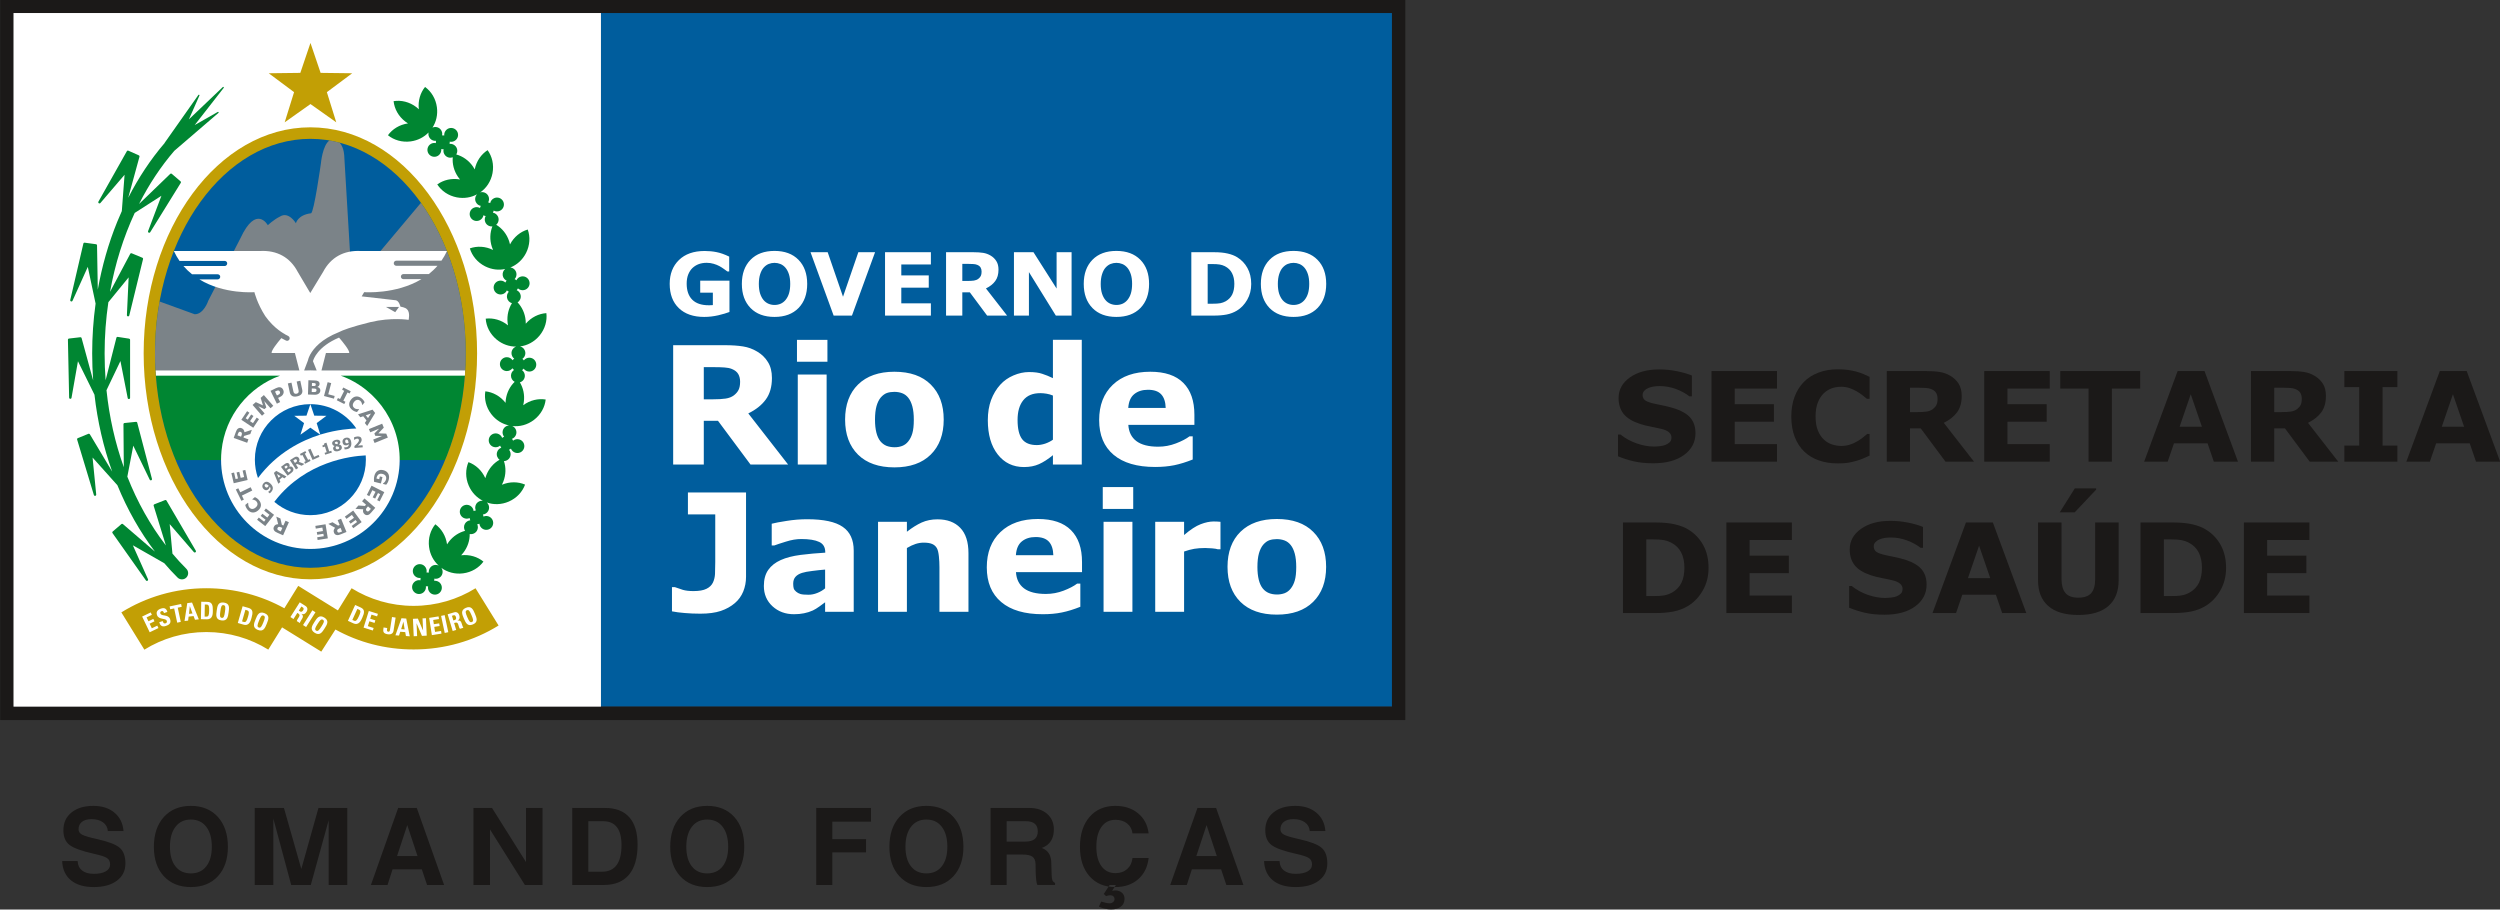 <?xml version="1.0" encoding="UTF-8"?>
<svg xmlns="http://www.w3.org/2000/svg" xmlns:xlink="http://www.w3.org/1999/xlink" width="719.9pt" height="261.9pt" viewBox="0 0 719.9 261.9" version="1.1">
<rect x="0" y="0" width="719.9" height="261.9" fill="#333333" stroke="none"/>
<defs>
<clipPath id="clip1">
  <path d="M 17 232 L 383 232 L 383 261.898 L 17 261.898 Z M 17 232 "/>
</clipPath>
<clipPath id="clip2">
  <path d="M 692 106 L 719.898 106 L 719.898 133 L 692 133 Z M 692 106 "/>
</clipPath>
</defs>
<g id="surface1">
<path style=" stroke:none;fill-rule:evenodd;fill:rgb(0%,36.473%,61.522%);fill-opacity:1;" d="M 173.051 203.48 L 400.828 203.48 L 400.828 3.754 L 173.051 3.754 Z M 173.051 203.48 "/>
<path style=" stroke:none;fill-rule:evenodd;fill:rgb(100%,100%,100%);fill-opacity:1;" d="M 210.055 89.84 C 209.238 90.156 208.156 90.477 206.805 90.797 C 205.457 91.105 204.113 91.262 202.773 91.262 C 199.668 91.262 197.238 90.422 195.48 88.734 C 193.723 87.047 192.844 84.715 192.844 81.734 C 192.844 78.902 193.73 76.617 195.504 74.883 C 197.277 73.145 199.75 72.273 202.922 72.273 C 204.121 72.273 205.266 72.383 206.352 72.605 C 207.438 72.816 208.648 73.246 209.98 73.891 L 209.98 78.172 L 209.453 78.172 C 209.227 77.996 208.891 77.758 208.449 77.445 C 208.008 77.129 207.582 76.855 207.176 76.637 C 206.699 76.379 206.145 76.152 205.508 75.965 C 204.879 75.773 204.207 75.68 203.496 75.68 C 202.664 75.68 201.906 75.805 201.23 76.047 C 200.551 76.297 199.941 76.672 199.402 77.176 C 198.887 77.672 198.48 78.297 198.176 79.051 C 197.883 79.805 197.734 80.672 197.734 81.664 C 197.734 83.68 198.27 85.227 199.34 86.297 C 200.41 87.367 201.992 87.902 204.086 87.902 C 204.266 87.902 204.461 87.898 204.672 87.891 C 204.895 87.883 205.094 87.867 205.273 87.852 L 205.273 84.273 L 201.633 84.273 L 201.633 80.828 L 210.055 80.828 Z M 232.441 81.762 C 232.441 84.672 231.609 86.984 229.941 88.699 C 228.273 90.406 225.969 91.262 223.027 91.262 C 220.094 91.262 217.793 90.406 216.125 88.699 C 214.457 86.984 213.625 84.672 213.625 81.762 C 213.625 78.828 214.457 76.512 216.125 74.809 C 217.793 73.102 220.094 72.254 223.027 72.254 C 225.953 72.254 228.254 73.102 229.93 74.809 C 231.602 76.512 232.441 78.828 232.441 81.762 Z M 226.203 86.383 C 226.66 85.824 227 85.172 227.219 84.422 C 227.441 83.66 227.551 82.77 227.551 81.754 C 227.551 80.652 227.422 79.723 227.172 78.953 C 226.918 78.184 226.586 77.562 226.176 77.09 C 225.762 76.602 225.277 76.246 224.73 76.023 C 224.191 75.805 223.629 75.691 223.039 75.691 C 222.441 75.691 221.879 75.801 221.348 76.012 C 220.824 76.223 220.344 76.574 219.902 77.066 C 219.492 77.523 219.156 78.156 218.895 78.965 C 218.645 79.766 218.516 80.699 218.516 81.762 C 218.516 82.848 218.641 83.773 218.883 84.547 C 219.137 85.305 219.469 85.926 219.875 86.406 C 220.285 86.887 220.762 87.242 221.312 87.473 C 221.859 87.703 222.434 87.816 223.039 87.816 C 223.645 87.816 224.219 87.703 224.77 87.473 C 225.316 87.234 225.793 86.871 226.203 86.383 Z M 251.984 72.629 L 245.328 90.879 L 240.055 90.879 L 233.398 72.629 L 238.34 72.629 L 242.754 85.449 L 247.164 72.629 Z M 268.059 90.879 L 254.855 90.879 L 254.855 72.629 L 268.059 72.629 L 268.059 76.16 L 259.539 76.16 L 259.539 79.309 L 267.445 79.309 L 267.445 82.84 L 259.539 82.84 L 259.539 87.352 L 268.059 87.352 Z M 282.66 78.219 C 282.66 77.762 282.566 77.367 282.379 77.047 C 282.191 76.715 281.871 76.461 281.41 76.27 C 281.094 76.137 280.723 76.062 280.297 76.035 C 279.871 76.004 279.379 75.988 278.812 75.988 L 277.109 75.988 L 277.109 80.902 L 278.555 80.902 C 279.309 80.902 279.938 80.867 280.445 80.797 C 280.949 80.719 281.375 80.551 281.719 80.289 C 282.047 80.035 282.281 79.758 282.43 79.461 C 282.586 79.145 282.66 78.734 282.66 78.219 Z M 290.004 90.879 L 284.254 90.879 L 279.277 84.188 L 277.109 84.188 L 277.109 90.879 L 272.426 90.879 L 272.426 72.629 L 280.32 72.629 C 281.398 72.629 282.328 72.691 283.105 72.812 C 283.879 72.934 284.605 73.199 285.285 73.609 C 285.973 74.02 286.516 74.551 286.914 75.203 C 287.324 75.848 287.527 76.66 287.527 77.641 C 287.527 78.988 287.215 80.09 286.586 80.938 C 285.965 81.789 285.074 82.496 283.914 83.059 Z M 308.574 90.879 L 304.039 90.879 L 296.289 78.352 L 296.289 90.879 L 291.977 90.879 L 291.977 72.629 L 297.602 72.629 L 304.258 83.09 L 304.258 72.629 L 308.574 72.629 Z M 330.891 81.762 C 330.891 84.672 330.059 86.984 328.391 88.699 C 326.723 90.406 324.418 91.262 321.477 91.262 C 318.543 91.262 316.242 90.406 314.578 88.699 C 312.91 86.984 312.074 84.672 312.074 81.762 C 312.074 78.828 312.91 76.512 314.578 74.809 C 316.242 73.102 318.543 72.254 321.477 72.254 C 324.402 72.254 326.703 73.102 328.379 74.809 C 330.055 76.512 330.891 78.828 330.891 81.762 Z M 324.652 86.383 C 325.109 85.824 325.449 85.172 325.668 84.422 C 325.891 83.66 326 82.77 326 81.754 C 326 80.652 325.875 79.723 325.621 78.953 C 325.367 78.184 325.035 77.562 324.629 77.09 C 324.211 76.602 323.73 76.246 323.18 76.023 C 322.641 75.805 322.078 75.691 321.488 75.691 C 320.895 75.691 320.328 75.801 319.797 76.012 C 319.273 76.223 318.793 76.574 318.352 77.066 C 317.941 77.523 317.609 78.156 317.348 78.965 C 317.094 79.766 316.965 80.699 316.965 81.762 C 316.965 82.848 317.09 83.773 317.336 84.547 C 317.586 85.305 317.918 85.926 318.328 86.406 C 318.734 86.887 319.215 87.242 319.762 87.473 C 320.309 87.703 320.887 87.816 321.488 87.816 C 322.094 87.816 322.672 87.703 323.219 87.473 C 323.766 87.234 324.242 86.871 324.652 86.383 Z M 360.301 81.773 C 360.301 83.473 359.914 84.996 359.137 86.344 C 358.363 87.684 357.383 88.715 356.195 89.434 C 355.305 89.973 354.328 90.348 353.266 90.562 C 352.203 90.773 350.945 90.879 349.492 90.879 L 343.055 90.879 L 343.055 72.629 L 349.676 72.629 C 351.16 72.629 352.445 72.754 353.523 73.008 C 354.602 73.254 355.508 73.605 356.246 74.062 C 357.504 74.836 358.492 75.867 359.211 77.176 C 359.938 78.477 360.301 80.008 360.301 81.773 Z M 355.438 81.734 C 355.438 80.535 355.215 79.508 354.773 78.66 C 354.34 77.801 353.648 77.133 352.703 76.648 C 352.219 76.414 351.727 76.254 351.219 76.172 C 350.719 76.086 349.965 76.035 348.953 76.035 L 347.762 76.035 L 347.762 87.465 L 348.953 87.465 C 350.07 87.465 350.891 87.41 351.414 87.312 C 351.938 87.211 352.449 87.02 352.949 86.754 C 353.805 86.258 354.434 85.605 354.836 84.789 C 355.234 83.965 355.438 82.945 355.438 81.734 Z M 381.895 81.762 C 381.895 84.672 381.062 86.984 379.395 88.699 C 377.727 90.406 375.422 91.262 372.48 91.262 C 369.547 91.262 367.246 90.406 365.578 88.699 C 363.914 86.984 363.078 84.672 363.078 81.762 C 363.078 78.828 363.914 76.512 365.578 74.809 C 367.246 73.102 369.547 72.254 372.48 72.254 C 375.406 72.254 377.707 73.102 379.383 74.809 C 381.059 76.512 381.895 78.828 381.895 81.762 Z M 375.656 86.383 C 376.113 85.824 376.453 85.172 376.672 84.422 C 376.895 83.66 377.004 82.77 377.004 81.754 C 377.004 80.652 376.875 79.723 376.625 78.953 C 376.371 78.184 376.039 77.562 375.633 77.09 C 375.215 76.602 374.73 76.246 374.184 76.023 C 373.645 75.805 373.082 75.691 372.492 75.691 C 371.895 75.691 371.332 75.801 370.801 76.012 C 370.277 76.223 369.797 76.574 369.355 77.066 C 368.945 77.523 368.609 78.156 368.348 78.965 C 368.094 79.766 367.969 80.699 367.969 81.762 C 367.969 82.848 368.094 83.773 368.336 84.547 C 368.59 85.305 368.922 85.926 369.332 86.406 C 369.738 86.887 370.215 87.242 370.766 87.473 C 371.312 87.703 371.887 87.816 372.492 87.816 C 373.098 87.816 373.672 87.703 374.223 87.473 C 374.77 87.234 375.246 86.871 375.656 86.383 Z M 213.121 109.93 C 213.121 109.066 212.941 108.328 212.59 107.715 C 212.234 107.098 211.625 106.613 210.766 106.258 C 210.164 106.012 209.465 105.867 208.664 105.82 C 207.863 105.758 206.934 105.73 205.871 105.727 L 202.664 105.727 L 202.664 114.984 L 205.387 114.984 C 206.801 114.984 207.988 114.914 208.941 114.777 C 209.895 114.637 210.695 114.324 211.344 113.836 C 211.957 113.355 212.402 112.836 212.68 112.262 C 212.973 111.676 213.121 110.898 213.121 109.93 Z M 226.949 133.773 L 216.121 133.773 L 206.75 121.172 L 202.664 121.172 L 202.664 133.773 L 193.844 133.773 L 193.844 99.402 L 208.711 99.402 C 210.742 99.402 212.488 99.52 213.949 99.754 C 215.414 99.98 216.781 100.48 218.059 101.254 C 219.352 102.02 220.375 103.02 221.129 104.254 C 221.898 105.469 222.285 106.996 222.285 108.844 C 222.285 111.383 221.691 113.453 220.508 115.055 C 219.336 116.656 217.66 117.984 215.477 119.047 Z M 238.035 133.773 L 229.727 133.773 L 229.727 107.852 L 238.035 107.852 Z M 238.266 104.156 L 229.496 104.156 L 229.496 97.859 L 238.266 97.859 Z M 271.75 120.824 C 271.75 125.09 270.504 128.449 268.008 130.914 C 265.531 133.359 262.047 134.586 257.551 134.586 C 253.059 134.586 249.566 133.359 247.07 130.914 C 244.594 128.449 243.355 125.09 243.355 120.824 C 243.355 116.531 244.602 113.16 247.094 110.715 C 249.602 108.266 253.09 107.047 257.551 107.047 C 262.078 107.047 265.57 108.273 268.031 110.738 C 270.512 113.199 271.75 116.562 271.75 120.824 Z M 261.523 127.129 C 262.062 126.465 262.461 125.672 262.723 124.754 C 263 123.812 263.141 122.52 263.141 120.871 C 263.141 119.348 263 118.07 262.723 117.039 C 262.445 116.008 262.062 115.184 261.57 114.57 C 261.078 113.938 260.484 113.492 259.793 113.23 C 259.098 112.969 258.352 112.84 257.551 112.84 C 256.75 112.84 256.035 112.945 255.406 113.16 C 254.789 113.379 254.199 113.809 253.629 114.453 C 253.121 115.055 252.711 115.879 252.406 116.922 C 252.113 117.969 251.965 119.285 251.965 120.871 C 251.965 122.289 252.098 123.52 252.359 124.562 C 252.617 125.598 253.004 126.426 253.512 127.059 C 254.004 127.656 254.59 128.098 255.266 128.379 C 255.961 128.648 256.746 128.789 257.621 128.789 C 258.375 128.789 259.09 128.672 259.77 128.422 C 260.461 128.16 261.047 127.727 261.523 127.129 Z M 311.508 133.773 L 303.199 133.773 L 303.199 131.074 C 301.766 132.246 300.43 133.105 299.18 133.66 C 297.934 134.215 296.496 134.492 294.863 134.492 C 291.711 134.492 289.188 133.273 287.293 130.844 C 285.398 128.414 284.453 125.133 284.453 121.008 C 284.453 118.809 284.77 116.863 285.398 115.172 C 286.047 113.465 286.922 112.004 288.031 110.785 C 289.078 109.629 290.348 108.738 291.84 108.105 C 293.332 107.465 294.824 107.137 296.32 107.137 C 297.871 107.137 299.141 107.305 300.129 107.645 C 301.129 107.965 302.152 108.383 303.199 108.891 L 303.199 97.855 L 311.508 97.855 Z M 303.199 126.617 L 303.199 113.898 C 302.613 113.652 301.996 113.477 301.352 113.367 C 300.703 113.262 300.113 113.211 299.574 113.211 C 297.387 113.211 295.75 113.891 294.656 115.262 C 293.562 116.617 293.02 118.504 293.02 120.922 C 293.02 123.461 293.457 125.305 294.332 126.461 C 295.211 127.598 296.617 128.164 298.559 128.164 C 299.312 128.164 300.113 128.027 300.957 127.754 C 301.805 127.461 302.551 127.086 303.199 126.617 Z M 343.938 122.348 L 324.914 122.348 C 325.035 124.379 325.809 125.934 327.223 127.012 C 328.656 128.09 330.754 128.629 333.523 128.629 C 335.281 128.629 336.98 128.312 338.629 127.68 C 340.273 127.051 341.574 126.371 342.527 125.648 L 343.453 125.648 L 343.453 132.32 C 341.574 133.074 339.805 133.621 338.141 133.965 C 336.48 134.297 334.641 134.469 332.625 134.469 C 327.422 134.469 323.438 133.297 320.668 130.961 C 317.898 128.621 316.512 125.289 316.512 120.965 C 316.512 116.684 317.82 113.301 320.438 110.805 C 323.066 108.297 326.668 107.047 331.238 107.047 C 335.457 107.047 338.625 108.113 340.75 110.254 C 342.875 112.379 343.938 115.438 343.938 119.441 Z M 335.672 117.477 C 335.625 115.738 335.195 114.43 334.379 113.555 C 333.562 112.676 332.293 112.238 330.57 112.238 C 328.969 112.238 327.652 112.652 326.625 113.484 C 325.59 114.316 325.016 115.648 324.891 117.477 Z M 214.828 166.094 C 214.828 167.602 214.559 169.016 214.023 170.34 C 213.484 171.648 212.684 172.758 211.621 173.664 C 210.496 174.633 209.145 175.387 207.559 175.926 C 205.973 176.453 204.012 176.715 201.672 176.715 C 200.086 176.715 198.594 176.648 197.195 176.527 C 195.793 176.418 194.562 176.258 193.5 176.043 L 193.5 169.07 L 194.332 169.07 C 195.07 169.348 195.84 169.609 196.641 169.855 C 197.441 170.09 198.461 170.207 199.711 170.207 C 201.324 170.207 202.562 169.988 203.426 169.555 C 204.305 169.129 204.926 168.523 205.297 167.754 C 205.648 167.004 205.848 166.176 205.895 165.285 C 205.941 164.379 205.965 163.223 205.965 161.82 L 205.965 148.133 L 198.094 148.133 L 198.094 141.809 L 214.828 141.809 Z M 237.598 169.418 L 237.598 164.016 C 236.473 164.105 235.258 164.238 233.949 164.406 C 232.641 164.562 231.648 164.746 230.973 164.965 C 230.141 165.223 229.5 165.609 229.055 166.117 C 228.625 166.609 228.41 167.262 228.41 168.082 C 228.41 168.617 228.457 169.055 228.547 169.395 C 228.641 169.734 228.871 170.055 229.238 170.363 C 229.594 170.672 230.016 170.902 230.508 171.055 C 231 171.195 231.77 171.262 232.816 171.262 C 233.648 171.262 234.488 171.094 235.336 170.754 C 236.195 170.418 236.949 169.973 237.598 169.418 Z M 237.598 173.434 C 237.148 173.773 236.598 174.18 235.934 174.656 C 235.273 175.133 234.648 175.512 234.066 175.789 C 233.25 176.156 232.402 176.426 231.523 176.598 C 230.648 176.781 229.688 176.871 228.641 176.871 C 226.176 176.871 224.117 176.109 222.453 174.59 C 220.793 173.062 219.961 171.117 219.961 168.746 C 219.961 166.855 220.383 165.309 221.23 164.105 C 222.074 162.906 223.277 161.965 224.832 161.27 C 226.371 160.574 228.277 160.086 230.555 159.789 C 232.832 159.504 235.195 159.285 237.641 159.145 L 237.641 159.008 C 237.641 157.574 237.059 156.59 235.887 156.051 C 234.719 155.496 232.996 155.219 230.719 155.219 C 229.348 155.219 227.887 155.465 226.332 155.961 C 224.777 156.438 223.66 156.805 222.984 157.066 L 222.223 157.066 L 222.223 150.812 C 223.098 150.578 224.523 150.312 226.492 150.004 C 228.477 149.68 230.465 149.52 232.449 149.52 C 237.172 149.52 240.582 150.254 242.676 151.715 C 244.781 153.16 245.836 155.438 245.836 158.547 L 245.836 176.18 L 237.598 176.18 Z M 278.879 176.18 L 270.523 176.18 L 270.523 163.328 C 270.523 162.277 270.469 161.238 270.363 160.211 C 270.254 159.16 270.07 158.391 269.809 157.898 C 269.5 157.328 269.047 156.914 268.445 156.652 C 267.859 156.391 267.039 156.258 265.977 156.258 C 265.223 156.258 264.453 156.383 263.668 156.629 C 262.898 156.879 262.059 157.266 261.152 157.805 L 261.152 176.18 L 252.84 176.18 L 252.84 150.258 L 261.152 150.258 L 261.152 153.121 C 262.629 151.965 264.043 151.086 265.398 150.465 C 266.77 149.848 268.285 149.547 269.945 149.547 C 272.746 149.547 274.934 150.355 276.504 151.988 C 278.086 153.621 278.879 156.059 278.879 159.305 Z M 311.578 164.754 L 292.559 164.754 C 292.68 166.785 293.449 168.34 294.867 169.418 C 296.297 170.496 298.398 171.031 301.168 171.031 C 302.922 171.031 304.625 170.719 306.27 170.09 C 307.918 169.461 309.219 168.777 310.172 168.055 L 311.094 168.055 L 311.094 174.727 C 309.219 175.48 307.449 176.027 305.785 176.363 C 304.125 176.707 302.285 176.871 300.27 176.871 C 295.066 176.871 291.082 175.707 288.312 173.363 C 285.539 171.027 284.156 167.691 284.156 163.367 C 284.156 159.09 285.465 155.711 288.082 153.215 C 290.711 150.703 294.312 149.449 298.883 149.449 C 303.102 149.449 306.27 150.52 308.395 152.656 C 310.52 154.781 311.578 157.844 311.578 161.844 Z M 303.316 159.883 C 303.27 158.145 302.84 156.84 302.023 155.961 C 301.207 155.086 299.938 154.645 298.215 154.645 C 296.613 154.645 295.297 155.059 294.266 155.891 C 293.234 156.719 292.656 158.051 292.535 159.883 Z M 326.09 176.18 L 317.781 176.18 L 317.781 150.258 L 326.09 150.258 Z M 326.32 146.562 L 317.551 146.562 L 317.551 140.262 L 326.32 140.262 Z M 351.449 158.176 L 350.707 158.176 C 350.355 158.051 349.785 157.965 349 157.898 C 348.215 157.84 347.562 157.805 347.039 157.805 C 345.852 157.805 344.809 157.883 343.898 158.035 C 342.992 158.191 342.012 158.453 340.969 158.82 L 340.969 176.18 L 332.656 176.18 L 332.656 150.258 L 340.969 150.258 L 340.969 154.066 C 342.797 152.496 344.391 151.461 345.746 150.949 C 347.102 150.426 348.348 150.164 349.484 150.164 C 349.777 150.164 350.109 150.172 350.477 150.188 C 350.848 150.203 351.172 150.227 351.449 150.258 Z M 381.871 163.23 C 381.871 167.492 380.625 170.855 378.133 173.316 C 375.652 175.766 372.168 176.988 367.672 176.988 C 363.18 176.988 359.688 175.766 357.195 173.316 C 354.715 170.855 353.477 167.492 353.477 163.23 C 353.477 158.938 354.723 155.566 357.215 153.121 C 359.727 150.672 363.211 149.449 367.672 149.449 C 372.199 149.449 375.691 150.68 378.152 153.141 C 380.633 155.605 381.871 158.969 381.871 163.23 Z M 371.645 169.531 C 372.184 168.871 372.582 168.082 372.844 167.152 C 373.121 166.215 373.262 164.922 373.262 163.277 C 373.262 161.754 373.121 160.477 372.844 159.445 C 372.566 158.414 372.184 157.59 371.691 156.973 C 371.199 156.344 370.605 155.898 369.914 155.637 C 369.223 155.379 368.473 155.242 367.672 155.242 C 366.875 155.242 366.156 155.352 365.527 155.566 C 364.91 155.781 364.32 156.215 363.75 156.859 C 363.242 157.465 362.832 158.281 362.527 159.328 C 362.234 160.379 362.086 161.691 362.086 163.277 C 362.086 164.691 362.219 165.922 362.48 166.969 C 362.742 168.004 363.125 168.836 363.633 169.465 C 364.125 170.062 364.711 170.504 365.391 170.777 C 366.082 171.055 366.867 171.195 367.742 171.195 C 368.496 171.195 369.211 171.07 369.891 170.828 C 370.582 170.562 371.168 170.133 371.645 169.531 Z M 371.645 169.531 "/>
<path style=" stroke:none;fill-rule:evenodd;fill:rgb(10.594%,9.813%,9.424%);fill-opacity:1;" d="M 3.895 3.754 L 400.828 3.754 L 400.828 203.48 L 3.895 203.48 Z M 0.051 207.355 L 404.672 207.355 L 404.672 -0.098 L 0.051 -0.098 Z M 0.051 207.355 "/>
<path style=" stroke:none;fill-rule:evenodd;fill:rgb(100%,100%,100%);fill-opacity:1;" d="M 3.895 203.48 L 173.051 203.48 L 173.051 3.754 L 3.895 3.754 Z M 3.895 203.48 "/>
<path style=" stroke:none;fill-rule:evenodd;fill:rgb(0%,36.473%,61.522%);fill-opacity:1;" d="M 42.883 101.656 C 42.883 66.609 63.672 38.203 89.316 38.203 C 114.965 38.203 135.754 66.609 135.754 101.656 C 135.754 136.699 114.965 165.105 89.316 165.105 C 63.672 165.105 42.883 136.699 42.883 101.656 Z M 42.883 101.656 "/>
<path style=" stroke:none;fill-rule:evenodd;fill:rgb(0%,52.539%,19.604%);fill-opacity:1;" d="M 128.172 132.48 L 50.57 132.473 C 47.395 124.855 45.363 116.223 44.793 107.02 L 133.953 107.02 C 133.387 116.227 131.355 124.863 128.172 132.48 Z M 128.172 132.48 "/>
<path style=" stroke:none;fill-rule:evenodd;fill:rgb(48.242%,51.367%,53.319%);fill-opacity:1;" d="M 133.957 106.965 L 44.801 107.102 C 44.688 105.34 44.629 103.547 44.629 101.742 C 44.629 96.598 45.09 91.602 45.953 86.824 L 56.074 90.496 C 58.707 90.496 59.977 86.594 59.977 86.594 L 69.223 68.629 C 73.805 58.754 77.121 64.855 77.121 64.855 C 77.121 64.855 78.77 63.266 80.633 62.355 C 83.133 60.766 85.211 64.289 85.211 64.289 C 85.211 64.289 85.723 61.891 89.555 61.414 C 90.41 61.305 92.406 47.066 92.406 47.066 C 92.406 47.066 92.871 41.797 94.879 40.445 C 95.867 40.613 96.84 40.828 97.809 41.09 C 99.148 42.547 99.141 45.113 99.141 45.113 L 100.797 72.871 L 108.941 73.023 L 121.219 58.398 C 129.191 69.555 134.121 84.867 134.121 101.742 C 134.121 103.504 134.062 105.242 133.957 106.965 Z M 133.957 106.965 "/>
<path style=" stroke:none;fill-rule:evenodd;fill:rgb(100%,100%,100%);fill-opacity:1;" d="M 90.121 104.008 L 91.199 106.688 L 90.809 106.688 C 89.832 106.633 88.863 106.633 87.906 106.688 L 87.57 106.688 L 88.668 103.797 C 88.703 103.633 88.84 103.047 89.262 102.23 L 89.332 102.047 L 89.344 102.078 C 90.289 100.34 92.504 97.664 97.574 95.648 C 98.645 95.094 101.098 94.133 106.672 92.758 C 112.711 91.309 117.668 92.105 117.668 92.105 C 117.668 92.105 118.18 89.938 117.199 89.066 C 116.805 88.531 115.312 88.297 115.312 88.297 C 115.312 88.297 114.93 86.66 114.004 86.469 L 104.152 85.344 L 104.863 84.129 C 104.863 84.129 113.949 84.84 121.363 80.383 L 116.172 80.383 C 115.77 80.383 115.441 80.055 115.441 79.652 C 115.441 79.246 115.77 78.922 116.172 78.922 L 123.48 78.922 C 124.363 78.219 125.207 77.43 125.98 76.535 L 114.117 76.535 C 113.715 76.535 113.387 76.211 113.387 75.801 C 113.387 75.398 113.715 75.07 114.117 75.07 L 127.117 75.07 C 127.703 74.23 128.238 73.312 128.703 72.309 L 128.691 72.273 L 103.773 72.273 C 99.027 72.055 95.254 74.074 93.035 78.305 L 89.344 84.379 L 85.746 78.301 C 83.527 74.074 79.754 72.051 75.008 72.273 L 50.059 72.273 C 50.543 73.316 51.094 74.27 51.695 75.137 L 64.703 75.137 C 65.109 75.137 65.434 75.465 65.434 75.867 C 65.434 76.273 65.109 76.602 64.703 76.602 L 52.828 76.602 C 53.598 77.496 54.43 78.289 55.305 78.984 L 62.691 78.984 C 63.098 78.984 63.422 79.312 63.422 79.719 C 63.422 80.121 63.098 80.449 62.691 80.449 L 57.398 80.449 C 64.598 84.836 73.258 84.129 73.258 84.129 C 73.258 84.129 74.039 87.383 76.398 91.047 C 79.008 94.727 82.027 96.215 82.027 96.215 C 82.027 96.215 82.016 96.219 82.004 96.234 L 83.02 96.766 C 83.375 96.949 83.516 97.395 83.328 97.754 C 83.141 98.109 82.699 98.254 82.34 98.062 L 81.012 97.367 C 79.84 98.742 78.086 100.938 78.211 101.652 L 84.922 101.652 L 86.211 106.688 L 44.773 106.688 C 44.801 107.188 44.836 107.688 44.871 108.184 L 80.621 108.184 C 71.637 111.453 64.824 119.629 63.793 129.754 C 62.352 143.863 72.66 156.508 86.766 157.945 C 100.871 159.387 113.52 149.078 114.957 134.973 C 116.176 123.016 108.957 112.109 98.141 108.184 L 133.875 108.184 C 133.914 107.688 133.945 107.188 133.977 106.688 L 92.57 106.688 L 93.855 101.652 L 100.57 101.652 C 100.699 100.91 98.797 98.562 97.633 97.211 C 91.422 99.836 90.266 103.461 90.121 104.008 Z M 114.902 88.383 L 113.809 89.895 L 111.137 88.383 Z M 114.902 88.383 "/>
<path style=" stroke:none;fill-rule:evenodd;fill:rgb(0%,38.818%,67.772%);fill-opacity:1;" d="M 73.391 132.363 C 73.391 123.535 80.547 116.379 89.375 116.379 L 88.25 119.695 L 84.75 119.738 L 87.559 121.836 L 86.516 125.172 L 89.375 123.152 L 92.207 125.156 C 86.965 126.805 79.766 130.301 74.289 137.656 C 73.707 136.004 73.391 134.219 73.391 132.363 Z M 89.375 116.379 L 90.496 119.695 L 93.996 119.738 L 91.191 121.836 L 92.227 125.152 C 92.363 125.109 92.496 125.066 92.629 125.027 C 97.055 123.691 101.012 123.434 102.602 123.387 C 99.727 119.156 94.875 116.379 89.375 116.379 Z M 105.312 131.141 C 105.344 131.547 105.359 131.953 105.359 132.363 C 105.359 141.191 98.203 148.348 89.375 148.348 C 85.41 148.348 81.785 146.906 78.992 144.516 L 79.227 144.215 C 88.09 132.805 101.238 131.336 105.059 131.152 Z M 105.312 131.141 "/>
<path style=" stroke:none;fill-rule:evenodd;fill:rgb(48.242%,51.367%,53.319%);fill-opacity:1;" d="M 77.824 139.219 C 78.023 139.395 78.188 139.59 78.312 139.785 C 78.441 139.988 78.52 140.188 78.551 140.391 C 78.582 140.613 78.559 140.828 78.48 141.047 C 78.402 141.258 78.27 141.473 78.082 141.684 C 78.016 141.758 77.938 141.84 77.852 141.914 C 77.766 141.992 77.707 142.047 77.676 142.062 L 77.207 141.645 L 77.262 141.59 C 77.301 141.57 77.355 141.539 77.422 141.504 C 77.488 141.461 77.566 141.387 77.652 141.297 C 77.723 141.215 77.781 141.129 77.828 141.031 C 77.875 140.938 77.898 140.844 77.902 140.754 C 77.91 140.648 77.895 140.547 77.855 140.441 C 77.816 140.34 77.754 140.238 77.664 140.133 C 77.641 140.27 77.605 140.387 77.57 140.488 C 77.531 140.59 77.461 140.695 77.359 140.809 C 77.285 140.891 77.203 140.965 77.113 141.023 C 77.02 141.078 76.926 141.121 76.824 141.145 C 76.684 141.172 76.543 141.164 76.395 141.129 C 76.25 141.086 76.098 140.992 75.941 140.852 C 75.688 140.629 75.555 140.359 75.543 140.047 C 75.531 139.738 75.648 139.445 75.891 139.172 C 76.016 139.031 76.145 138.926 76.281 138.852 C 76.418 138.777 76.559 138.734 76.711 138.727 C 76.883 138.715 77.062 138.754 77.242 138.828 C 77.426 138.91 77.621 139.039 77.824 139.219 Z M 77.219 139.723 C 77.086 139.605 76.969 139.523 76.867 139.473 C 76.762 139.422 76.668 139.395 76.586 139.398 C 76.523 139.395 76.469 139.41 76.422 139.434 C 76.371 139.461 76.328 139.492 76.289 139.535 C 76.258 139.574 76.23 139.617 76.211 139.672 C 76.195 139.715 76.188 139.773 76.195 139.84 C 76.199 139.898 76.223 139.965 76.258 140.035 C 76.297 140.102 76.355 140.172 76.43 140.238 C 76.508 140.305 76.578 140.352 76.648 140.379 C 76.719 140.398 76.781 140.402 76.848 140.391 C 76.906 140.383 76.965 140.359 77.016 140.32 C 77.074 140.285 77.125 140.238 77.176 140.18 C 77.215 140.133 77.254 140.078 77.289 140.016 C 77.324 139.949 77.348 139.898 77.363 139.855 C 77.352 139.848 77.336 139.836 77.312 139.812 C 77.293 139.789 77.262 139.758 77.219 139.723 Z M 82.492 137.215 L 81.891 137.754 L 81.305 137.41 L 80.469 138.156 L 80.742 138.773 L 80.152 139.297 L 78.871 136.18 L 79.543 135.586 Z M 80.777 137.102 L 79.742 136.496 L 80.223 137.594 Z M 84.301 134.652 C 84.391 134.773 84.449 134.902 84.477 135.035 C 84.5 135.172 84.496 135.297 84.461 135.422 C 84.422 135.566 84.359 135.699 84.266 135.816 C 84.176 135.934 84.043 136.059 83.867 136.188 L 82.812 136.98 L 80.91 134.43 L 81.848 133.727 C 82.043 133.586 82.191 133.484 82.289 133.43 C 82.391 133.379 82.504 133.34 82.629 133.32 C 82.758 133.301 82.875 133.312 82.98 133.363 C 83.09 133.414 83.184 133.488 83.262 133.594 C 83.352 133.719 83.402 133.852 83.414 133.992 C 83.422 134.133 83.387 134.27 83.312 134.406 L 83.324 134.422 C 83.508 134.34 83.684 134.309 83.855 134.344 C 84.023 134.379 84.172 134.48 84.301 134.652 Z M 82.719 134.199 C 82.688 134.16 82.645 134.129 82.594 134.098 C 82.543 134.07 82.484 134.066 82.418 134.086 C 82.359 134.098 82.293 134.133 82.223 134.18 C 82.156 134.23 82.059 134.297 81.938 134.391 L 81.879 134.434 L 82.281 134.973 L 82.379 134.898 C 82.477 134.828 82.559 134.762 82.625 134.711 C 82.695 134.652 82.738 134.598 82.766 134.551 C 82.801 134.48 82.812 134.422 82.801 134.367 C 82.785 134.312 82.758 134.258 82.719 134.199 Z M 83.645 135.129 C 83.586 135.047 83.523 134.992 83.461 134.973 C 83.398 134.949 83.324 134.953 83.234 134.984 C 83.176 135.008 83.102 135.051 83.016 135.113 C 82.93 135.176 82.84 135.242 82.746 135.312 L 82.609 135.414 L 83.082 136.047 L 83.129 136.012 C 83.305 135.883 83.43 135.789 83.504 135.73 C 83.582 135.672 83.641 135.605 83.684 135.527 C 83.727 135.453 83.742 135.383 83.73 135.316 C 83.719 135.254 83.691 135.184 83.645 135.129 Z M 85.441 132.41 C 85.398 132.344 85.348 132.297 85.289 132.262 C 85.234 132.234 85.164 132.223 85.082 132.238 C 85.027 132.246 84.969 132.27 84.906 132.305 C 84.844 132.34 84.773 132.379 84.695 132.43 L 84.461 132.59 L 84.926 133.305 L 85.125 133.172 C 85.23 133.105 85.316 133.047 85.379 132.988 C 85.441 132.93 85.484 132.867 85.508 132.797 C 85.527 132.73 85.535 132.672 85.527 132.613 C 85.52 132.555 85.492 132.484 85.441 132.41 Z M 87.664 133.598 L 86.863 134.117 L 85.539 133.59 L 85.238 133.785 L 85.871 134.762 L 85.223 135.184 L 83.488 132.516 L 84.586 131.805 C 84.734 131.711 84.871 131.633 84.988 131.586 C 85.109 131.527 85.234 131.504 85.367 131.504 C 85.504 131.496 85.629 131.527 85.746 131.59 C 85.863 131.645 85.969 131.742 86.062 131.887 C 86.191 132.09 86.25 132.273 86.246 132.453 C 86.238 132.633 86.184 132.816 86.074 133.004 Z M 89.426 132.703 L 87.863 133.535 L 87.598 133.039 L 88.035 132.805 L 87.074 130.992 L 86.637 131.227 L 86.371 130.727 L 87.934 129.898 L 88.199 130.395 L 87.762 130.629 L 88.723 132.441 L 89.16 132.211 Z M 91.988 131.555 L 89.996 132.441 L 88.703 129.535 L 89.414 129.219 L 90.457 131.562 L 91.734 130.992 Z M 95.559 130.328 L 93.633 130.93 L 93.469 130.402 L 94.074 130.215 L 93.57 128.605 L 92.965 128.797 L 92.809 128.301 C 92.902 128.273 92.988 128.238 93.07 128.199 C 93.152 128.164 93.215 128.121 93.266 128.074 C 93.32 128.02 93.355 127.961 93.375 127.895 C 93.391 127.828 93.387 127.754 93.367 127.672 L 94.008 127.469 L 94.797 129.984 L 95.391 129.797 Z M 98.414 128.676 C 98.48 128.949 98.426 129.199 98.242 129.43 C 98.062 129.656 97.781 129.816 97.395 129.906 C 97.176 129.965 96.984 129.98 96.82 129.969 C 96.652 129.965 96.508 129.926 96.387 129.867 C 96.266 129.809 96.172 129.73 96.094 129.633 C 96.023 129.535 95.969 129.422 95.941 129.297 C 95.902 129.141 95.914 128.996 95.969 128.855 C 96.027 128.715 96.152 128.574 96.344 128.434 L 96.34 128.422 C 96.148 128.379 96 128.305 95.887 128.195 C 95.777 128.09 95.703 127.953 95.664 127.785 C 95.605 127.547 95.664 127.316 95.844 127.105 C 96.02 126.898 96.285 126.754 96.629 126.672 C 96.992 126.59 97.293 126.59 97.531 126.68 C 97.773 126.773 97.922 126.938 97.977 127.176 C 98.016 127.32 98 127.465 97.941 127.598 C 97.883 127.734 97.773 127.863 97.613 127.988 L 97.617 128.004 C 97.84 128.031 98.02 128.105 98.152 128.219 C 98.281 128.34 98.371 128.488 98.414 128.676 Z M 97.262 127.441 C 97.234 127.34 97.176 127.262 97.082 127.219 C 96.992 127.172 96.883 127.172 96.754 127.195 C 96.707 127.211 96.66 127.227 96.613 127.254 C 96.566 127.273 96.527 127.305 96.492 127.34 C 96.461 127.367 96.434 127.406 96.418 127.453 C 96.402 127.496 96.402 127.547 96.414 127.59 C 96.434 127.672 96.469 127.73 96.523 127.766 C 96.578 127.801 96.664 127.828 96.773 127.852 C 96.812 127.859 96.871 127.867 96.938 127.879 C 97.008 127.887 97.094 127.895 97.191 127.902 C 97.234 127.812 97.262 127.734 97.273 127.672 C 97.285 127.605 97.281 127.527 97.258 127.441 Z M 97.672 128.891 C 97.648 128.797 97.605 128.723 97.547 128.68 C 97.484 128.641 97.375 128.605 97.211 128.574 C 97.164 128.562 97.094 128.555 97.004 128.547 C 96.914 128.531 96.836 128.523 96.773 128.512 C 96.73 128.586 96.695 128.66 96.668 128.746 C 96.641 128.84 96.641 128.926 96.664 129.02 C 96.695 129.164 96.773 129.27 96.891 129.336 C 97.008 129.391 97.148 129.402 97.305 129.367 C 97.348 129.355 97.395 129.34 97.449 129.312 C 97.504 129.285 97.547 129.254 97.582 129.215 C 97.621 129.172 97.648 129.129 97.668 129.074 C 97.688 129.027 97.688 128.965 97.672 128.891 Z M 101.133 127.289 C 101.176 127.555 101.188 127.805 101.16 128.039 C 101.133 128.277 101.066 128.484 100.961 128.66 C 100.848 128.852 100.695 129.004 100.5 129.129 C 100.301 129.242 100.066 129.324 99.785 129.371 C 99.688 129.387 99.578 129.398 99.461 129.402 C 99.344 129.41 99.27 129.41 99.23 129.406 L 99.129 128.789 L 99.207 128.777 C 99.25 128.789 99.312 128.801 99.391 128.812 C 99.469 128.824 99.57 128.816 99.699 128.797 C 99.805 128.777 99.902 128.754 100 128.703 C 100.094 128.66 100.172 128.602 100.234 128.531 C 100.305 128.453 100.355 128.367 100.391 128.262 C 100.426 128.16 100.441 128.039 100.434 127.902 C 100.332 127.992 100.23 128.062 100.137 128.117 C 100.047 128.172 99.926 128.215 99.777 128.234 C 99.664 128.254 99.555 128.258 99.449 128.246 C 99.34 128.234 99.242 128.203 99.148 128.156 C 99.023 128.094 98.914 128.004 98.828 127.879 C 98.738 127.754 98.676 127.586 98.645 127.379 C 98.586 127.047 98.652 126.754 98.84 126.504 C 99.027 126.254 99.301 126.098 99.66 126.039 C 99.848 126.008 100.016 126.008 100.168 126.035 C 100.32 126.062 100.457 126.121 100.578 126.211 C 100.719 126.309 100.836 126.445 100.93 126.629 C 101.02 126.801 101.09 127.023 101.133 127.297 Z M 100.348 127.301 C 100.32 127.129 100.281 126.992 100.23 126.887 C 100.18 126.781 100.125 126.703 100.059 126.648 C 100.012 126.613 99.961 126.59 99.91 126.574 C 99.855 126.562 99.801 126.562 99.742 126.574 C 99.691 126.586 99.645 126.598 99.598 126.629 C 99.555 126.652 99.516 126.691 99.477 126.746 C 99.445 126.797 99.422 126.863 99.406 126.941 C 99.391 127.02 99.395 127.105 99.41 127.211 C 99.426 127.305 99.453 127.387 99.492 127.449 C 99.535 127.512 99.582 127.559 99.637 127.59 C 99.688 127.617 99.75 127.637 99.812 127.641 C 99.879 127.645 99.953 127.641 100.027 127.629 C 100.086 127.621 100.148 127.602 100.219 127.574 C 100.285 127.547 100.336 127.52 100.375 127.496 C 100.371 127.48 100.367 127.465 100.363 127.43 C 100.363 127.402 100.355 127.355 100.348 127.301 Z M 104.457 128.812 L 102.09 128.996 L 102.051 128.473 C 102.219 128.32 102.391 128.16 102.559 127.992 C 102.727 127.82 102.863 127.676 102.965 127.559 C 103.113 127.379 103.219 127.223 103.277 127.098 C 103.336 126.965 103.363 126.844 103.352 126.723 C 103.34 126.578 103.289 126.469 103.195 126.398 C 103.102 126.324 102.969 126.297 102.805 126.309 C 102.68 126.316 102.551 126.355 102.418 126.422 C 102.285 126.484 102.164 126.562 102.055 126.656 L 101.988 126.66 L 101.934 125.953 C 102.027 125.902 102.164 125.848 102.348 125.789 C 102.531 125.73 102.715 125.695 102.902 125.68 C 103.281 125.652 103.578 125.715 103.789 125.863 C 104 126.016 104.117 126.242 104.141 126.551 C 104.156 126.754 104.121 126.941 104.039 127.129 C 103.961 127.32 103.828 127.516 103.648 127.723 C 103.535 127.852 103.422 127.973 103.305 128.086 C 103.188 128.191 103.105 128.266 103.055 128.309 L 104.406 128.211 Z M 105.734 122.672 L 105.055 121.805 L 105.535 121.062 L 104.59 119.863 L 103.758 120.156 L 103.098 119.312 L 107.277 117.965 L 108.031 118.922 Z M 105.969 120.395 L 106.816 119.086 L 105.344 119.598 Z M 101.434 118.039 C 101.191 117.852 100.996 117.641 100.844 117.41 C 100.695 117.184 100.602 116.938 100.566 116.684 C 100.527 116.43 100.551 116.164 100.633 115.887 C 100.719 115.613 100.867 115.34 101.082 115.062 C 101.281 114.805 101.5 114.602 101.742 114.449 C 101.98 114.301 102.234 114.211 102.496 114.172 C 102.75 114.137 103.012 114.16 103.281 114.246 C 103.551 114.328 103.812 114.469 104.059 114.66 C 104.195 114.766 104.312 114.871 104.41 114.969 C 104.508 115.07 104.598 115.172 104.672 115.266 C 104.746 115.371 104.809 115.469 104.863 115.566 C 104.918 115.664 104.961 115.746 105 115.824 L 104.387 116.613 L 104.289 116.539 C 104.277 116.473 104.258 116.391 104.23 116.297 C 104.207 116.195 104.176 116.094 104.133 115.988 C 104.09 115.879 104.031 115.773 103.965 115.672 C 103.895 115.562 103.809 115.469 103.703 115.387 C 103.582 115.297 103.457 115.227 103.32 115.184 C 103.188 115.137 103.039 115.121 102.883 115.137 C 102.734 115.152 102.578 115.215 102.418 115.305 C 102.258 115.402 102.102 115.547 101.953 115.742 C 101.793 115.945 101.691 116.137 101.641 116.32 C 101.59 116.504 101.582 116.664 101.605 116.812 C 101.633 116.965 101.688 117.098 101.77 117.215 C 101.855 117.34 101.949 117.434 102.055 117.516 C 102.156 117.598 102.27 117.66 102.391 117.711 C 102.516 117.754 102.641 117.785 102.766 117.797 C 102.871 117.809 102.973 117.816 103.07 117.816 C 103.168 117.816 103.25 117.812 103.316 117.809 L 103.406 117.879 L 102.801 118.652 C 102.691 118.629 102.586 118.602 102.488 118.574 C 102.391 118.551 102.289 118.516 102.191 118.477 C 102.059 118.426 101.941 118.371 101.836 118.312 C 101.73 118.258 101.594 118.164 101.434 118.039 Z M 99.141 116.348 L 96.988 115.258 L 97.316 114.605 L 97.918 114.91 L 99.117 112.539 L 98.516 112.234 L 98.844 111.586 L 101 112.672 L 100.668 113.32 L 100.066 113.016 L 98.867 115.391 L 99.469 115.695 Z M 96.168 114.797 L 93.297 114.035 L 94.348 110.051 L 95.375 110.324 L 94.527 113.535 L 96.371 114.023 Z M 92.242 112.465 C 92.234 112.66 92.188 112.84 92.102 112.988 C 92.02 113.145 91.906 113.27 91.762 113.367 C 91.594 113.484 91.414 113.566 91.215 113.613 C 91.02 113.656 90.773 113.676 90.477 113.664 L 88.68 113.609 L 88.809 109.488 L 90.406 109.547 C 90.738 109.551 90.98 109.57 91.133 109.598 C 91.289 109.629 91.438 109.68 91.59 109.758 C 91.742 109.844 91.855 109.953 91.926 110.09 C 92 110.227 92.035 110.379 92.027 110.551 C 92.023 110.754 91.965 110.926 91.852 111.074 C 91.742 111.223 91.59 111.34 91.398 111.414 L 91.395 111.438 C 91.664 111.496 91.875 111.613 92.023 111.789 C 92.18 111.965 92.25 112.184 92.242 112.465 Z M 90.934 110.723 C 90.938 110.656 90.922 110.59 90.887 110.516 C 90.859 110.449 90.801 110.395 90.715 110.359 C 90.637 110.328 90.539 110.309 90.426 110.305 C 90.312 110.297 90.148 110.289 89.941 110.281 L 89.84 110.277 L 89.812 111.152 L 89.98 111.156 C 90.148 111.16 90.289 111.164 90.41 111.16 C 90.527 111.16 90.621 111.145 90.691 111.113 C 90.785 111.074 90.852 111.023 90.883 110.961 C 90.914 110.891 90.934 110.812 90.934 110.723 Z M 91.141 112.406 C 91.145 112.277 91.121 112.176 91.074 112.105 C 91.027 112.031 90.941 111.973 90.82 111.934 C 90.738 111.91 90.625 111.891 90.48 111.887 C 90.336 111.879 90.184 111.879 90.023 111.867 L 89.789 111.859 L 89.758 112.887 L 89.836 112.887 C 90.133 112.898 90.348 112.902 90.477 112.906 C 90.605 112.906 90.727 112.887 90.836 112.848 C 90.949 112.805 91.027 112.746 91.07 112.672 C 91.113 112.594 91.137 112.508 91.141 112.406 Z M 87.027 112.215 C 87.137 112.711 87.066 113.121 86.82 113.453 C 86.574 113.781 86.156 114.012 85.566 114.137 C 84.977 114.266 84.504 114.23 84.145 114.031 C 83.785 113.828 83.551 113.48 83.445 112.984 L 82.891 110.414 L 83.934 110.188 L 84.477 112.699 C 84.535 112.98 84.641 113.176 84.789 113.289 C 84.934 113.398 85.141 113.426 85.402 113.371 C 85.66 113.312 85.836 113.211 85.926 113.051 C 86.02 112.895 86.035 112.672 85.973 112.379 L 85.43 109.867 L 86.473 109.641 Z M 81.527 112.215 C 81.609 112.379 81.66 112.555 81.68 112.742 C 81.699 112.93 81.684 113.102 81.629 113.262 C 81.551 113.48 81.441 113.672 81.297 113.84 C 81.152 114.004 80.945 114.148 80.676 114.281 L 80.082 114.57 L 80.676 115.777 L 79.723 116.246 L 77.902 112.547 L 79.473 111.773 C 79.707 111.66 79.914 111.586 80.098 111.547 C 80.277 111.504 80.453 111.496 80.617 111.516 C 80.812 111.539 80.988 111.609 81.141 111.723 C 81.293 111.84 81.426 112.004 81.527 112.215 Z M 80.555 112.723 C 80.504 112.617 80.43 112.539 80.336 112.492 C 80.246 112.445 80.152 112.426 80.062 112.43 C 79.945 112.441 79.836 112.465 79.742 112.508 C 79.645 112.551 79.516 112.609 79.359 112.688 L 79.195 112.77 L 79.742 113.879 L 80.016 113.742 C 80.176 113.66 80.305 113.59 80.398 113.516 C 80.496 113.445 80.562 113.359 80.605 113.266 C 80.641 113.184 80.656 113.098 80.645 113.012 C 80.637 112.926 80.605 112.828 80.555 112.723 Z M 78.699 116.863 L 77.902 117.559 L 76.086 115.484 L 76.691 117.34 L 76.137 117.816 L 74.383 116.973 L 76.199 119.051 L 75.445 119.711 L 72.734 116.605 L 73.664 115.797 L 75.723 116.738 L 75.055 114.574 L 75.984 113.762 Z M 74.578 120.695 L 72.922 123.172 L 69.496 120.879 L 71.156 118.402 L 71.816 118.844 L 70.746 120.441 L 71.34 120.84 L 72.332 119.355 L 72.992 119.797 L 72 121.281 L 72.848 121.848 L 73.918 120.254 Z M 69.27 124.359 C 69.172 124.324 69.082 124.316 68.996 124.328 C 68.914 124.344 68.832 124.395 68.758 124.477 C 68.707 124.535 68.66 124.605 68.625 124.695 C 68.586 124.781 68.543 124.887 68.5 125.008 L 68.371 125.367 L 69.414 125.746 L 69.523 125.438 C 69.582 125.277 69.621 125.141 69.645 125.027 C 69.668 124.914 69.664 124.812 69.637 124.719 C 69.605 124.629 69.566 124.559 69.512 124.504 C 69.461 124.449 69.379 124.398 69.27 124.359 Z M 72.52 123.77 L 72.078 124.992 L 70.277 125.535 L 70.109 125.996 L 71.531 126.508 L 71.176 127.504 L 67.297 126.105 L 67.902 124.43 C 67.984 124.199 68.07 124.008 68.152 123.852 C 68.238 123.695 68.352 123.562 68.492 123.449 C 68.629 123.34 68.785 123.262 68.953 123.227 C 69.121 123.188 69.309 123.211 69.52 123.281 C 69.805 123.387 70.016 123.535 70.145 123.734 C 70.281 123.934 70.363 124.176 70.391 124.465 Z M 70.641 135.32 L 71.312 138.223 L 67.301 139.156 L 66.625 136.254 L 67.402 136.07 L 67.836 137.945 L 68.531 137.785 L 68.125 136.047 L 68.902 135.863 L 69.305 137.602 L 70.297 137.371 L 69.863 135.504 Z M 68.625 140.605 L 69.188 141.762 L 72.176 140.301 L 72.641 141.254 L 69.656 142.715 L 70.223 143.871 L 69.508 144.219 L 67.906 140.953 Z M 74.602 144.055 C 74.793 144.297 74.938 144.539 75.031 144.801 C 75.125 145.055 75.16 145.312 75.137 145.57 C 75.117 145.828 75.035 146.086 74.891 146.336 C 74.746 146.578 74.539 146.812 74.266 147.035 C 74.016 147.238 73.754 147.387 73.484 147.48 C 73.219 147.57 72.953 147.605 72.688 147.578 C 72.434 147.555 72.184 147.473 71.938 147.336 C 71.695 147.188 71.473 146.992 71.273 146.754 C 71.164 146.617 71.074 146.488 71.004 146.367 C 70.93 146.246 70.867 146.133 70.816 146.02 C 70.766 145.902 70.727 145.789 70.699 145.688 C 70.668 145.578 70.645 145.484 70.625 145.402 L 71.398 144.773 L 71.477 144.867 C 71.473 144.938 71.477 145.02 71.477 145.121 C 71.48 145.219 71.488 145.324 71.504 145.441 C 71.523 145.555 71.555 145.672 71.598 145.789 C 71.641 145.906 71.703 146.02 71.789 146.129 C 71.883 146.238 71.992 146.34 72.113 146.41 C 72.234 146.484 72.371 146.531 72.527 146.551 C 72.68 146.57 72.844 146.551 73.02 146.496 C 73.199 146.438 73.383 146.336 73.574 146.176 C 73.773 146.012 73.918 145.848 74.008 145.684 C 74.098 145.516 74.145 145.359 74.152 145.215 C 74.16 145.059 74.137 144.914 74.086 144.781 C 74.031 144.645 73.961 144.527 73.875 144.422 C 73.793 144.32 73.699 144.234 73.59 144.16 C 73.48 144.09 73.363 144.031 73.246 143.988 C 73.148 143.953 73.051 143.922 72.953 143.902 C 72.859 143.879 72.777 143.863 72.711 143.852 L 72.641 143.766 L 73.406 143.145 C 73.508 143.195 73.602 143.246 73.691 143.297 C 73.785 143.34 73.875 143.395 73.961 143.461 C 74.078 143.539 74.18 143.617 74.27 143.695 C 74.359 143.773 74.469 143.895 74.602 144.055 Z M 76.566 146.414 L 78.918 148.246 L 76.383 151.496 L 74.035 149.664 L 74.523 149.035 L 76.039 150.219 L 76.477 149.656 L 75.07 148.562 L 75.559 147.934 L 76.969 149.031 L 77.594 148.227 L 76.078 147.047 Z M 79.914 152.055 C 79.875 152.148 79.855 152.238 79.863 152.32 C 79.875 152.406 79.918 152.488 79.996 152.57 C 80.047 152.629 80.117 152.676 80.203 152.719 C 80.289 152.766 80.391 152.812 80.504 152.867 L 80.855 153.023 L 81.305 152.008 L 81.008 151.879 C 80.852 151.805 80.719 151.758 80.609 151.727 C 80.496 151.695 80.395 151.691 80.301 151.715 C 80.207 151.734 80.133 151.77 80.078 151.82 C 80.016 151.867 79.961 151.945 79.914 152.055 Z M 79.559 148.77 L 80.746 149.297 L 81.16 151.133 L 81.605 151.328 L 82.219 149.949 L 83.188 150.379 L 81.516 154.145 L 79.887 153.422 C 79.664 153.324 79.477 153.227 79.328 153.129 C 79.18 153.031 79.055 152.91 78.953 152.766 C 78.848 152.617 78.785 152.461 78.762 152.285 C 78.734 152.117 78.77 151.93 78.859 151.727 C 78.98 151.449 79.148 151.254 79.355 151.133 C 79.562 151.016 79.809 150.949 80.102 150.941 Z M 90.805 151.438 L 93.746 150.965 L 94.402 155.027 L 91.461 155.504 L 91.336 154.715 L 93.234 154.41 L 93.121 153.711 L 91.359 153.992 L 91.23 153.211 L 92.992 152.922 L 92.832 151.914 L 90.934 152.223 Z M 97.141 153.059 C 97.18 153.152 97.23 153.227 97.301 153.281 C 97.367 153.336 97.457 153.359 97.566 153.359 C 97.645 153.359 97.73 153.344 97.82 153.312 C 97.914 153.285 98.016 153.246 98.137 153.195 L 98.492 153.051 L 98.07 152.023 L 97.77 152.148 C 97.613 152.215 97.484 152.273 97.383 152.336 C 97.285 152.391 97.211 152.465 97.16 152.547 C 97.113 152.629 97.09 152.703 97.082 152.781 C 97.078 152.859 97.098 152.949 97.141 153.059 Z M 94.543 150.867 L 95.746 150.379 L 97.355 151.355 L 97.809 151.172 L 97.238 149.77 L 98.219 149.371 L 99.773 153.188 L 98.125 153.859 C 97.898 153.949 97.699 154.016 97.527 154.059 C 97.352 154.098 97.18 154.105 97 154.078 C 96.824 154.051 96.664 153.984 96.523 153.883 C 96.383 153.781 96.273 153.629 96.188 153.426 C 96.074 153.145 96.047 152.887 96.105 152.656 C 96.164 152.426 96.289 152.199 96.484 151.984 Z M 99.305 148.77 L 101.711 147.012 L 104.141 150.34 L 101.734 152.098 L 101.266 151.453 L 102.82 150.316 L 102.398 149.742 L 100.957 150.797 L 100.488 150.152 L 101.93 149.102 L 101.328 148.277 L 99.773 149.414 Z M 105.602 147.152 C 105.68 147.223 105.762 147.262 105.844 147.277 C 105.926 147.297 106.02 147.277 106.117 147.227 C 106.188 147.191 106.258 147.141 106.324 147.07 C 106.391 147.004 106.469 146.922 106.551 146.824 L 106.801 146.535 L 105.961 145.809 L 105.75 146.055 C 105.637 146.184 105.551 146.297 105.488 146.395 C 105.426 146.492 105.391 146.59 105.387 146.688 C 105.383 146.781 105.395 146.863 105.422 146.93 C 105.453 147.004 105.512 147.078 105.602 147.152 Z M 102.355 146.539 L 103.203 145.559 L 105.082 145.695 L 105.402 145.324 L 104.258 144.34 L 104.949 143.535 L 108.066 146.23 L 106.902 147.578 C 106.742 147.762 106.594 147.914 106.461 148.027 C 106.324 148.141 106.172 148.227 106 148.281 C 105.832 148.34 105.66 148.352 105.488 148.324 C 105.316 148.301 105.148 148.215 104.98 148.07 C 104.75 147.871 104.609 147.656 104.559 147.422 C 104.504 147.191 104.516 146.934 104.59 146.652 Z M 105.645 142.516 L 106.988 139.855 L 110.664 141.715 L 109.32 144.379 L 108.609 144.016 L 109.477 142.297 L 108.84 141.977 L 108.035 143.57 L 107.324 143.215 L 108.129 141.617 L 107.223 141.156 L 106.355 142.879 Z M 107.711 138.734 C 107.684 138.539 107.676 138.285 107.676 137.973 C 107.684 137.66 107.719 137.355 107.793 137.062 C 107.961 136.379 108.273 135.895 108.738 135.598 C 109.203 135.305 109.762 135.238 110.414 135.398 C 111.035 135.551 111.488 135.871 111.773 136.352 C 112.059 136.836 112.117 137.422 111.945 138.117 C 111.883 138.383 111.797 138.629 111.688 138.852 C 111.582 139.078 111.426 139.32 111.211 139.578 L 110.273 139.348 L 110.301 139.23 C 110.352 139.191 110.422 139.129 110.516 139.051 C 110.609 138.973 110.691 138.891 110.762 138.816 C 110.844 138.727 110.922 138.617 110.996 138.484 C 111.074 138.359 111.129 138.215 111.168 138.059 C 111.215 137.879 111.227 137.711 111.211 137.547 C 111.191 137.383 111.145 137.227 111.062 137.086 C 110.98 136.941 110.867 136.82 110.715 136.715 C 110.566 136.605 110.383 136.527 110.168 136.477 C 109.727 136.367 109.359 136.398 109.066 136.578 C 108.773 136.754 108.57 137.07 108.457 137.531 C 108.449 137.57 108.438 137.613 108.43 137.66 C 108.418 137.711 108.41 137.754 108.402 137.797 L 109.188 137.988 L 109.387 137.188 L 110.141 137.379 L 109.688 139.219 Z M 107.863 127.562 L 107.465 126.586 L 110.02 125.539 L 108.074 125.508 L 107.797 124.828 L 109.168 123.445 L 106.613 124.488 L 106.234 123.562 L 110.047 122.004 L 110.516 123.148 L 108.949 124.789 L 111.215 124.863 L 111.68 126.004 Z M 107.863 127.562 "/>
<path style=" stroke:none;fill-rule:evenodd;fill:rgb(0%,52.539%,19.604%);fill-opacity:1;" d="M 124.113 163.203 C 124.734 162.629 125.621 162.531 126.336 162.879 C 124.867 161.57 123.828 159.684 123.551 157.496 C 123.234 155.02 123.957 152.672 125.355 150.965 C 127.117 152.254 128.398 154.312 128.73 156.754 C 128.895 156.488 129.07 156.234 129.266 155.98 C 130.5 154.383 132.16 153.324 133.914 152.863 C 133.543 152.262 133.504 151.48 133.879 150.82 C 134.215 150.234 134.801 149.883 135.426 149.824 C 135.328 149.617 135.27 149.398 135.246 149.172 C 134.68 149.438 133.996 149.43 133.41 149.094 C 132.453 148.547 132.121 147.328 132.668 146.371 C 133.215 145.414 134.434 145.078 135.395 145.629 C 135.977 145.965 136.328 146.547 136.391 147.172 C 136.59 147.074 136.801 147.016 137.02 146.992 C 136.766 146.43 136.777 145.758 137.105 145.18 C 137.508 144.48 138.27 144.113 139.027 144.184 C 137.309 143.324 135.84 141.828 134.984 139.859 C 133.988 137.57 134.027 135.109 134.895 133.078 C 136.945 133.824 138.75 135.445 139.75 137.695 C 139.836 137.398 139.934 137.102 140.051 136.809 C 140.824 134.84 142.207 133.312 143.859 132.391 C 143.219 131.922 142.898 131.09 143.117 130.273 C 143.289 129.621 143.766 129.129 144.352 128.91 C 144.207 128.738 144.09 128.539 144.012 128.324 C 143.531 128.727 142.871 128.898 142.219 128.727 C 141.152 128.441 140.516 127.348 140.801 126.281 C 141.082 125.215 142.176 124.586 143.242 124.863 C 143.891 125.035 144.383 125.512 144.602 126.098 C 144.77 125.961 144.961 125.844 145.164 125.766 C 144.773 125.285 144.613 124.633 144.781 123.992 C 145.012 123.133 145.762 122.555 146.602 122.508 C 144.664 122.117 142.809 121.004 141.465 119.242 C 139.949 117.258 139.398 114.863 139.754 112.684 C 141.926 112.914 144.066 114.055 145.574 116.004 C 145.586 115.691 145.609 115.383 145.652 115.066 C 145.926 113.02 146.867 111.238 148.199 109.953 C 147.555 109.609 147.125 108.926 147.141 108.145 C 147.156 107.469 147.504 106.879 148.023 106.531 C 147.84 106.395 147.684 106.23 147.555 106.047 C 147.184 106.547 146.578 106.867 145.906 106.852 C 144.801 106.828 143.926 105.914 143.953 104.809 C 143.977 103.711 144.891 102.836 145.992 102.859 C 146.668 102.871 147.254 103.219 147.605 103.738 C 147.734 103.559 147.895 103.406 148.074 103.281 C 147.582 102.906 147.273 102.312 147.285 101.648 C 147.305 100.789 147.863 100.066 148.633 99.805 C 146.691 99.828 144.68 99.156 143.004 97.77 C 141.082 96.172 140.008 93.965 139.867 91.758 C 142.035 91.496 144.375 92.129 146.285 93.688 C 146.227 93.387 146.18 93.078 146.152 92.762 C 145.965 90.746 146.457 88.84 147.422 87.309 C 146.723 87.109 146.152 86.531 146.004 85.766 C 145.879 85.102 146.094 84.453 146.527 84.004 C 146.32 83.906 146.129 83.777 145.965 83.621 C 145.707 84.191 145.188 84.633 144.523 84.762 C 143.441 84.973 142.395 84.262 142.184 83.18 C 141.973 82.098 142.684 81.051 143.766 80.84 C 144.426 80.715 145.074 80.926 145.523 81.359 C 145.617 81.16 145.738 80.977 145.887 80.812 C 145.328 80.551 144.898 80.035 144.773 79.383 C 144.629 78.637 144.922 77.902 145.473 77.453 C 143.629 77.863 141.582 77.641 139.695 76.688 C 137.465 75.562 135.926 73.645 135.297 71.527 C 137.352 70.789 139.773 70.887 141.98 71.98 C 141.855 71.699 141.742 71.406 141.645 71.105 C 140.977 69.066 141.078 66.977 141.789 65.195 C 140.969 65.277 140.148 64.844 139.777 64.055 C 139.492 63.445 139.543 62.762 139.852 62.215 C 139.629 62.176 139.41 62.098 139.215 61.988 C 139.105 62.605 138.707 63.16 138.098 63.445 C 137.098 63.914 135.906 63.484 135.438 62.488 C 134.969 61.488 135.398 60.297 136.398 59.836 C 137.008 59.547 137.688 59.594 138.23 59.902 C 138.27 59.684 138.344 59.477 138.449 59.285 C 137.844 59.172 137.301 58.773 137.02 58.172 C 136.656 57.398 136.832 56.516 137.391 55.938 C 135.723 56.863 133.676 57.23 131.578 56.84 C 129.121 56.379 127.109 54.965 125.914 53.105 C 127.684 51.828 130.035 51.242 132.461 51.68 C 132.262 51.441 132.07 51.195 131.895 50.934 C 130.699 49.184 130.211 47.176 130.375 45.297 C 129.629 45.566 128.758 45.379 128.195 44.746 C 127.742 44.242 127.598 43.574 127.738 42.965 C 127.512 42.992 127.281 42.977 127.062 42.926 C 127.133 43.551 126.91 44.195 126.406 44.645 C 125.586 45.379 124.32 45.309 123.586 44.484 C 122.852 43.664 122.926 42.398 123.746 41.664 C 124.25 41.219 124.914 41.07 125.523 41.211 C 125.5 40.992 125.512 40.77 125.559 40.555 C 124.941 40.617 124.309 40.395 123.867 39.898 C 123.422 39.402 123.273 38.746 123.406 38.145 C 122.117 39.492 120.324 40.441 118.258 40.719 C 115.781 41.047 113.43 40.34 111.715 38.941 C 112.992 37.176 115.047 35.883 117.484 35.539 C 117.223 35.379 116.965 35.203 116.715 35.008 C 114.73 33.492 113.57 31.324 113.34 29.129 C 115.52 28.777 117.91 29.336 119.891 30.848 C 120.145 31.047 120.383 31.246 120.609 31.465 C 120.32 29.031 121.031 26.727 122.398 25.039 C 124.188 26.336 125.484 28.414 125.812 30.887 C 126.102 33.047 125.594 35.117 124.535 36.746 C 125.309 36.398 126.25 36.57 126.848 37.238 C 127.289 37.734 127.438 38.391 127.309 38.992 C 127.512 38.973 127.719 38.984 127.922 39.027 C 127.867 38.422 128.09 37.789 128.582 37.352 C 129.402 36.617 130.668 36.688 131.402 37.512 C 132.137 38.34 132.062 39.598 131.242 40.336 C 130.75 40.773 130.098 40.922 129.496 40.797 C 129.516 41.008 129.504 41.223 129.453 41.434 C 130.078 41.363 130.723 41.586 131.176 42.09 C 131.777 42.766 131.836 43.742 131.379 44.477 C 133.242 44.988 134.988 46.184 136.211 47.973 C 136.391 48.234 136.555 48.504 136.703 48.781 C 137.188 46.379 138.582 44.41 140.41 43.238 C 141.703 45.023 142.285 47.406 141.824 49.859 C 141.379 52.234 140.043 54.199 138.27 55.406 C 139.199 55.133 140.211 55.57 140.637 56.473 C 140.918 57.078 140.875 57.746 140.574 58.289 C 140.777 58.328 140.973 58.398 141.152 58.496 C 141.273 57.895 141.668 57.359 142.266 57.078 C 143.262 56.609 144.453 57.039 144.922 58.039 C 145.391 59.039 144.961 60.227 143.961 60.695 C 143.363 60.977 142.695 60.934 142.156 60.641 C 142.117 60.852 142.039 61.055 141.934 61.238 C 142.551 61.348 143.109 61.746 143.395 62.359 C 143.785 63.188 143.551 64.152 142.887 64.723 C 144.566 65.73 145.93 67.379 146.617 69.465 C 146.715 69.77 146.797 70.074 146.863 70.379 C 147.996 68.211 149.887 66.711 151.969 66.09 C 152.715 68.164 152.609 70.617 151.484 72.844 C 150.473 74.844 148.82 76.297 146.961 77.02 C 147.805 77.117 148.523 77.754 148.695 78.629 C 148.82 79.277 148.613 79.922 148.191 80.371 C 148.379 80.461 148.551 80.574 148.703 80.715 C 148.965 80.16 149.48 79.738 150.125 79.613 C 151.211 79.402 152.258 80.109 152.465 81.195 C 152.676 82.277 151.969 83.324 150.883 83.535 C 150.234 83.66 149.602 83.461 149.148 83.039 C 149.059 83.23 148.934 83.41 148.785 83.562 C 149.355 83.82 149.801 84.344 149.926 85.008 C 150.086 85.84 149.711 86.645 149.039 87.07 C 150.309 88.406 151.172 90.219 151.363 92.27 C 151.391 92.59 151.402 92.902 151.402 93.215 C 152.988 91.352 155.164 90.312 157.332 90.172 C 157.598 92.359 156.949 94.727 155.355 96.648 C 153.855 98.453 151.812 99.512 149.742 99.754 C 150.641 99.965 151.301 100.777 151.281 101.738 C 151.266 102.402 150.926 102.984 150.422 103.34 C 150.582 103.465 150.727 103.609 150.848 103.777 C 151.219 103.297 151.812 102.988 152.469 103.004 C 153.574 103.027 154.449 103.941 154.422 105.047 C 154.398 106.148 153.484 107.02 152.383 106.996 C 151.723 106.98 151.145 106.648 150.789 106.145 C 150.66 106.316 150.5 106.465 150.324 106.586 C 150.828 106.961 151.148 107.559 151.137 108.234 C 151.113 109.129 150.516 109.867 149.703 110.105 C 150.668 111.703 151.121 113.688 150.84 115.754 C 150.801 116.074 150.742 116.383 150.668 116.688 C 152.633 115.227 154.988 114.699 157.133 115.047 C 156.898 117.242 155.734 119.402 153.754 120.914 C 151.863 122.359 149.602 122.926 147.512 122.672 C 148.402 123.059 148.898 124.051 148.645 125.016 C 148.473 125.66 148.008 126.145 147.434 126.367 C 147.562 126.527 147.668 126.711 147.742 126.898 C 148.219 126.516 148.867 126.355 149.504 126.527 C 150.57 126.809 151.203 127.902 150.922 128.969 C 150.641 130.035 149.547 130.672 148.48 130.387 C 147.84 130.219 147.355 129.758 147.133 129.188 C 146.965 129.32 146.777 129.426 146.574 129.504 C 146.98 129.98 147.148 130.645 146.977 131.297 C 146.746 132.172 145.969 132.754 145.113 132.781 C 145.727 134.605 145.715 136.715 144.922 138.719 C 144.805 139.02 144.676 139.305 144.531 139.586 C 146.789 138.637 149.199 138.688 151.199 139.547 C 150.445 141.613 148.797 143.434 146.512 144.43 C 144.387 145.352 142.121 145.387 140.184 144.691 C 140.863 145.309 141.047 146.34 140.574 147.164 C 140.242 147.742 139.668 148.09 139.055 148.156 C 139.141 148.344 139.195 148.547 139.219 148.754 C 139.777 148.504 140.445 148.516 141.016 148.844 C 141.973 149.391 142.305 150.613 141.758 151.57 C 141.211 152.527 139.992 152.859 139.035 152.312 C 138.461 151.984 138.109 151.414 138.039 150.805 C 137.844 150.891 137.637 150.945 137.422 150.965 C 137.688 151.535 137.684 152.219 137.348 152.805 C 136.918 153.559 136.066 153.926 135.258 153.777 C 135.281 155.629 134.676 157.547 133.41 159.18 C 133.215 159.43 133.008 159.672 132.793 159.895 C 135.227 159.617 137.527 160.34 139.207 161.719 C 137.906 163.504 135.816 164.785 133.344 165.102 C 130.996 165.402 128.762 164.77 127.082 163.508 C 127.664 164.32 127.562 165.461 126.809 166.148 C 126.316 166.598 125.66 166.754 125.059 166.629 C 125.082 166.84 125.07 167.043 125.031 167.246 C 125.641 167.18 126.27 167.398 126.715 167.883 C 127.457 168.703 127.398 169.965 126.586 170.711 C 125.77 171.453 124.508 171.391 123.766 170.582 C 123.32 170.09 123.16 169.441 123.281 168.84 C 123.066 168.863 122.852 168.852 122.641 168.805 C 122.723 169.426 122.508 170.078 122.008 170.531 C 121.191 171.273 119.93 171.219 119.188 170.402 C 118.441 169.59 118.5 168.328 119.312 167.586 C 119.812 167.129 120.48 166.969 121.09 167.105 C 121.062 166.879 121.074 166.652 121.121 166.43 C 120.5 166.508 119.852 166.293 119.395 165.793 C 118.652 164.98 118.707 163.715 119.523 162.973 C 120.336 162.227 121.602 162.285 122.344 163.102 C 122.797 163.598 122.953 164.262 122.82 164.871 C 123.039 164.844 123.262 164.852 123.477 164.898 C 123.406 164.285 123.621 163.648 124.113 163.203 Z M 124.113 163.203 "/>
<path style=" stroke:none;fill-rule:evenodd;fill:rgb(0%,52.539%,19.604%);fill-opacity:1;" d="M 47.406 41.188 C 43.418 45.84 39.887 51.148 36.926 56.938 L 40.16 45.137 C 40.207 44.973 40.125 44.801 39.969 44.73 L 36.969 43.395 C 36.805 43.32 36.613 43.383 36.527 43.539 L 28.344 58.066 C 28.254 58.219 28.301 58.414 28.445 58.52 C 28.59 58.621 28.789 58.594 28.906 58.465 C 28.906 58.465 34.73 51.66 35.871 50.328 L 35.078 60.789 C 34.621 61.805 34.18 62.836 33.758 63.867 C 31.25 70.027 29.371 76.609 28.16 83.402 L 27.941 70.66 C 27.938 70.488 27.812 70.348 27.641 70.324 L 24.387 69.883 C 24.211 69.859 24.043 69.973 24.004 70.148 L 20.23 86.387 C 20.191 86.559 20.289 86.734 20.457 86.797 C 20.625 86.852 20.809 86.77 20.883 86.605 C 20.883 86.605 24.562 78.445 25.281 76.848 L 27.527 87.426 C 26.875 92.141 26.543 96.938 26.543 101.742 C 26.543 104.367 26.641 106.973 26.828 109.551 L 23.5 97.363 C 23.453 97.199 23.297 97.09 23.125 97.109 L 19.863 97.488 C 19.688 97.508 19.555 97.66 19.559 97.84 L 19.906 114.508 C 19.91 114.684 20.047 114.836 20.227 114.844 C 20.402 114.859 20.562 114.734 20.594 114.559 C 20.594 114.559 22.145 105.742 22.449 104.016 L 27.207 113.664 C 28.07 121.316 29.773 128.723 32.305 135.805 L 25.879 125.062 C 25.793 124.922 25.613 124.855 25.453 124.922 L 22.414 126.16 C 22.246 126.23 22.16 126.41 22.211 126.586 L 27.031 142.547 C 27.082 142.715 27.258 142.816 27.43 142.781 C 27.594 142.754 27.711 142.605 27.711 142.441 C 27.711 142.43 27.707 142.422 27.707 142.41 C 27.707 142.41 26.828 133.496 26.656 131.754 L 33.805 139.727 C 36.66 146.719 40.328 153.184 44.625 158.848 L 35.402 150.922 C 35.27 150.809 35.078 150.809 34.949 150.922 L 32.457 153.055 C 32.324 153.172 32.297 153.371 32.402 153.516 L 42.02 167.133 C 42.125 167.281 42.32 167.328 42.473 167.234 C 42.586 167.172 42.648 167.055 42.648 166.934 C 42.648 166.887 42.641 166.84 42.617 166.793 C 42.617 166.793 38.969 158.617 38.254 157.02 L 47.309 162.184 C 48.539 163.629 49.816 165.008 51.133 166.316 C 51.832 167.016 52.965 167.012 53.66 166.312 C 54.359 165.613 54.355 164.48 53.656 163.781 C 52.277 162.406 50.941 160.949 49.656 159.422 L 48.863 150.922 C 50.031 152.27 55.82 158.977 55.82 158.977 C 55.938 159.113 56.141 159.137 56.285 159.031 C 56.43 158.93 56.473 158.73 56.383 158.578 L 47.949 144.152 C 47.863 144.004 47.684 143.941 47.523 144.004 L 44.449 145.215 C 44.281 145.281 44.191 145.469 44.246 145.641 L 47.766 157.062 C 43.305 151.266 39.531 144.551 36.668 137.258 L 38.379 128.336 C 39.137 129.898 43.113 138.129 43.113 138.129 C 43.191 138.289 43.379 138.363 43.543 138.301 C 43.711 138.242 43.805 138.062 43.758 137.891 L 39.52 121.727 C 39.477 121.562 39.32 121.453 39.148 121.473 L 35.863 121.812 C 35.684 121.828 35.551 121.98 35.551 122.16 L 35.652 134.547 C 33.129 127.465 31.461 120.039 30.668 112.359 L 34.68 103.961 C 35.016 105.664 36.773 114.633 36.773 114.633 C 36.809 114.809 36.969 114.93 37.148 114.91 C 37.324 114.895 37.461 114.746 37.461 114.566 L 37.461 97.859 C 37.461 97.688 37.336 97.547 37.168 97.516 L 33.902 97.012 C 33.727 96.984 33.559 97.098 33.516 97.27 L 30.41 109.496 C 30.219 106.938 30.125 104.352 30.125 101.742 C 30.125 96.758 30.492 91.828 31.203 87.02 L 37.043 79.871 C 36.961 81.609 36.543 90.742 36.543 90.742 C 36.543 90.746 36.543 90.754 36.543 90.758 C 36.543 90.93 36.668 91.078 36.84 91.102 C 37.016 91.129 37.184 91.012 37.227 90.84 L 41.188 74.609 C 41.23 74.441 41.145 74.273 40.984 74.211 L 37.934 72.941 C 37.77 72.879 37.578 72.941 37.496 73.102 L 31.688 84.039 C 33.129 76.004 35.535 68.336 38.793 61.312 L 46.48 56.379 C 45.867 58.004 42.641 66.559 42.641 66.559 C 42.625 66.598 42.617 66.641 42.617 66.68 C 42.617 66.809 42.688 66.93 42.809 66.992 C 42.969 67.07 43.164 67.012 43.258 66.863 L 52.055 52.656 C 52.145 52.512 52.117 52.324 51.984 52.215 L 49.477 50.062 C 49.34 49.949 49.141 49.953 49.012 50.078 L 40.039 58.738 C 42.883 53.117 46.293 47.961 50.203 43.422 L 62.906 32.508 C 62.973 32.453 62.984 32.352 62.934 32.277 C 62.883 32.211 62.785 32.184 62.707 32.23 C 62.707 32.23 58.949 34.371 56.062 36.016 L 64.422 25.297 C 64.48 25.219 64.469 25.117 64.402 25.059 C 64.336 24.996 64.234 24.996 64.168 25.059 L 54.391 34.379 C 55.727 31.359 57.43 27.508 57.43 27.508 C 57.465 27.426 57.434 27.336 57.355 27.285 C 57.277 27.242 57.18 27.266 57.129 27.34 L 47.383 41.172 L 47.402 41.188 Z M 47.406 41.188 "/>
<path style=" stroke:none;fill-rule:evenodd;fill:rgb(76.172%,62.305%,1.961%);fill-opacity:1;" d="M 136.934 169.395 C 131.75 172.605 125.641 174.465 119.094 174.465 C 112.547 174.465 106.43 172.605 101.246 169.387 L 97.301 175.777 L 85.879 168.707 C 85.879 168.707 83.773 172.109 81.883 175.16 C 75.227 171.48 67.566 169.387 59.422 169.387 C 50.441 169.387 42.055 171.934 34.945 176.34 C 34.945 176.34 40.016 184.555 41.57 187.078 C 46.758 183.859 52.871 182.004 59.422 182.004 C 65.965 182.004 72.078 183.855 77.258 187.066 L 81.227 180.656 L 92.516 187.645 C 93.184 186.578 95 183.746 96.59 181.277 C 103.258 184.965 110.93 187.016 119.094 187.016 C 128.074 187.016 136.461 184.531 143.57 180.121 C 143.57 180.121 138.211 171.461 136.934 169.395 Z M 96.828 35.223 L 89.402 29.965 L 81.977 35.223 L 84.68 26.535 L 77.387 21.098 L 86.484 20.984 L 89.402 12.367 L 92.32 20.984 L 101.418 21.098 L 94.125 26.535 Z M 89.375 36.664 C 62.902 36.664 41.367 65.859 41.367 101.742 C 41.367 137.629 62.902 166.816 89.375 166.816 C 115.848 166.816 137.383 137.629 137.383 101.742 C 137.383 65.859 115.848 36.664 89.375 36.664 Z M 89.375 163.504 C 64.703 163.504 44.629 135.797 44.629 101.742 C 44.629 67.684 64.703 39.98 89.375 39.98 C 114.047 39.98 134.121 67.684 134.121 101.742 C 134.121 135.797 114.047 163.504 89.375 163.504 Z M 89.375 163.504 "/>
<path style=" stroke:none;fill-rule:evenodd;fill:rgb(100%,100%,100%);fill-opacity:1;" d="M 102.906 175.344 L 103.402 175.566 C 104.066 175.871 103.727 176.613 103.344 177.457 C 102.82 178.602 102.508 178.984 101.926 178.719 L 101.461 178.508 Z M 100.188 178.777 L 101.742 179.488 C 103.379 180.23 104.004 178.578 104.324 177.871 C 104.973 176.445 105.121 175.504 103.867 174.93 L 102.27 174.207 Z M 107.359 181.566 L 107.594 180.836 L 105.926 180.305 L 106.367 178.906 L 107.855 179.379 L 108.086 178.637 L 106.602 178.168 L 106.973 176.988 L 108.586 177.496 L 108.82 176.758 L 106.203 175.934 L 104.691 180.727 Z M 112.883 177.672 L 112.27 181.547 C 112.238 181.762 112.039 181.953 111.805 181.91 C 111.262 181.828 111.445 181.254 111.508 180.848 L 110.449 180.684 C 110.27 181.809 110.234 182.426 111.688 182.652 C 112.422 182.77 113.184 182.512 113.32 181.645 L 113.922 177.84 Z M 114.898 183.016 L 115.262 181.922 L 116.691 182.023 L 116.891 183.152 L 117.996 183.23 L 116.984 178.121 L 115.605 178.023 L 113.863 182.941 Z M 116.523 181.238 L 115.523 181.168 L 116.156 179.035 L 116.168 179.035 Z M 120.113 183.168 L 119.949 179.496 L 119.961 179.496 L 121.5 183.105 L 122.883 183.043 L 122.656 178.02 L 121.676 178.066 L 121.832 181.543 L 121.816 181.543 L 120.324 178.129 L 118.906 178.191 L 119.133 183.215 Z M 127.129 182.457 L 127.008 181.691 L 125.281 181.965 L 125.055 180.512 L 126.594 180.27 L 126.473 179.504 L 124.934 179.746 L 124.738 178.523 L 126.41 178.262 L 126.289 177.496 L 123.582 177.926 L 124.363 182.891 Z M 129.09 182.047 L 128.043 177.129 L 127.016 177.348 L 128.062 182.266 Z M 130.141 177.328 L 130.586 177.191 C 130.906 177.094 131.152 177.215 131.289 177.672 C 131.383 177.977 131.387 178.41 130.988 178.531 L 130.543 178.664 Z M 130.766 179.406 L 131.023 179.332 C 131.797 179.094 131.891 179.598 132.062 180.172 C 132.156 180.484 132.227 180.82 132.449 181.07 L 133.434 180.777 C 133.281 180.605 132.988 179.707 132.898 179.398 C 132.637 178.531 131.969 178.672 131.742 178.715 L 131.738 178.703 C 132.359 178.395 132.461 177.863 132.277 177.254 C 132.031 176.43 131.457 176.121 130.77 176.332 L 128.91 176.887 L 130.355 181.703 L 131.363 181.398 Z M 135.887 179.117 C 135.344 179.348 135.055 178.867 134.551 177.68 C 134.047 176.496 133.902 175.957 134.445 175.723 C 134.988 175.492 135.277 175.973 135.781 177.16 C 136.285 178.344 136.43 178.887 135.887 179.117 Z M 136.18 179.809 C 137.777 179.133 137.273 177.957 136.762 176.742 C 136.242 175.52 135.746 174.352 134.152 175.031 C 132.555 175.711 133.051 176.879 133.57 178.098 C 134.086 179.309 134.586 180.488 136.18 179.809 Z M 86.789 174.656 L 87.18 174.906 C 87.465 175.09 87.539 175.348 87.281 175.754 C 87.109 176.023 86.785 176.312 86.434 176.09 L 86.039 175.84 Z M 85.625 176.492 L 85.855 176.637 C 86.535 177.066 86.219 177.469 85.898 177.973 C 85.723 178.254 85.516 178.523 85.469 178.855 L 86.34 179.406 C 86.367 179.18 86.859 178.367 87.027 178.098 C 87.512 177.336 86.969 176.922 86.789 176.773 L 86.797 176.762 C 87.43 177.035 87.898 176.762 88.242 176.223 C 88.703 175.504 88.559 174.863 87.953 174.48 L 86.312 173.441 L 83.625 177.684 L 84.512 178.254 Z M 88.148 180.555 L 90.84 176.309 L 89.949 175.746 L 87.258 179.992 Z M 91.023 181.59 C 90.527 181.27 90.758 180.758 91.449 179.672 C 92.137 178.586 92.5 178.152 93 178.473 C 93.5 178.789 93.266 179.301 92.578 180.387 C 91.887 181.477 91.523 181.902 91.023 181.59 Z M 90.621 182.223 C 92.086 183.148 92.773 182.066 93.477 180.961 C 94.188 179.84 94.867 178.766 93.402 177.84 C 91.938 176.906 91.262 177.977 90.547 179.102 C 89.844 180.215 89.16 181.293 90.621 182.223 Z M 45.629 180.855 L 45.293 180.16 L 43.719 180.918 L 43.082 179.594 L 44.484 178.918 L 44.148 178.223 L 42.746 178.898 L 42.207 177.781 L 43.73 177.047 L 43.395 176.352 L 40.926 177.543 L 43.105 182.07 Z M 48.98 178.297 C 48.469 176.801 46.492 177.57 46.184 176.668 C 46.07 176.34 46.199 176.094 46.523 175.984 C 46.922 175.844 47.109 176.188 47.23 176.543 L 48.195 176.215 C 47.922 175.191 47.293 174.926 46.324 175.258 C 45.113 175.676 44.961 176.387 45.219 177.133 C 45.703 178.547 47.723 177.91 48.02 178.766 C 48.129 179.09 48.039 179.363 47.703 179.48 C 47.156 179.668 47.004 179.293 46.848 178.84 L 45.855 179.18 C 46.086 180.02 46.566 180.664 47.797 180.242 C 48.555 179.98 49.406 179.527 48.98 178.297 Z M 48.84 174.629 L 49.012 175.445 L 50.156 175.207 L 51.027 179.301 L 52.055 179.086 L 51.184 174.984 L 52.328 174.742 L 52.152 173.926 Z M 54.168 178.711 L 54.316 177.566 L 55.742 177.395 L 56.148 178.469 L 57.25 178.34 L 55.301 173.508 L 53.926 173.672 L 53.137 178.832 Z M 55.43 176.656 L 54.434 176.773 L 54.652 174.562 L 54.668 174.559 Z M 58.98 174.07 L 59.523 174.082 C 60.258 174.09 60.242 174.906 60.227 175.836 C 60.203 177.09 60.07 177.57 59.43 177.559 L 58.922 177.547 Z M 57.855 178.305 L 59.57 178.336 C 61.363 178.363 61.277 176.594 61.289 175.82 C 61.316 174.258 61.078 173.336 59.699 173.309 L 57.945 173.277 Z M 63.859 177.914 C 63.273 177.836 63.277 177.27 63.457 175.992 C 63.633 174.719 63.789 174.176 64.375 174.258 C 64.961 174.344 64.957 174.902 64.777 176.18 C 64.598 177.457 64.445 177.996 63.859 177.914 Z M 63.754 178.656 C 65.473 178.898 65.648 177.629 65.832 176.332 C 66.02 175.012 66.195 173.758 64.477 173.516 C 62.762 173.273 62.586 174.527 62.402 175.844 C 62.219 177.148 62.039 178.414 63.754 178.656 Z M 70.66 175.598 L 71.184 175.754 C 71.887 175.953 71.66 176.734 71.406 177.621 C 71.059 178.836 70.805 179.262 70.191 179.09 L 69.703 178.945 Z M 68.477 179.398 L 70.125 179.871 C 71.852 180.363 72.223 178.633 72.438 177.891 C 72.867 176.383 72.875 175.43 71.551 175.051 L 69.863 174.566 Z M 74.512 180.691 C 73.965 180.469 74.102 179.922 74.586 178.73 C 75.066 177.535 75.348 177.047 75.895 177.27 C 76.445 177.492 76.305 178.035 75.824 179.23 C 75.34 180.422 75.062 180.91 74.512 180.691 Z M 74.23 181.387 C 75.84 182.035 76.316 180.848 76.812 179.629 C 77.309 178.395 77.785 177.223 76.176 176.57 C 74.57 175.922 74.094 177.098 73.598 178.336 C 73.105 179.551 72.625 180.738 74.23 181.387 Z M 74.23 181.387 "/>
<g clip-path="url(#clip1)" clip-rule="nonzero">
<path style=" stroke:none;fill-rule:evenodd;fill:rgb(10.594%,9.813%,9.424%);fill-opacity:1;" d="M 377.152 239.312 C 377.07 238.258 376.609 237.418 375.766 236.801 C 374.922 236.184 373.82 235.879 372.465 235.879 C 371.285 235.879 370.371 236.133 369.707 236.652 C 369.043 237.172 368.711 237.891 368.711 238.812 C 368.711 239.477 369.059 239.992 369.754 240.352 C 370.438 240.719 371.891 241.145 374.113 241.637 C 377.336 242.359 379.492 243.195 380.578 244.141 C 381.668 245.078 382.211 246.582 382.211 248.652 C 382.211 250.734 381.395 252.387 379.758 253.605 C 378.113 254.832 375.898 255.438 373.105 255.438 C 370.297 255.438 368.105 254.793 366.527 253.492 C 364.949 252.195 364.105 250.352 363.996 247.961 L 368.461 247.961 C 368.508 249.137 368.934 250.039 369.742 250.672 C 370.547 251.305 371.664 251.629 373.105 251.629 C 374.582 251.629 375.734 251.387 376.562 250.91 C 377.395 250.43 377.805 249.77 377.805 248.922 C 377.805 248.09 377.508 247.473 376.91 247.086 C 376.328 246.691 375.082 246.285 373.172 245.863 C 369.652 245.078 367.301 244.227 366.117 243.312 C 364.938 242.406 364.352 240.992 364.352 239.07 C 364.352 236.918 365.129 235.215 366.688 233.957 C 368.25 232.691 370.355 232.059 373.008 232.059 C 375.488 232.059 377.512 232.715 379.066 234.02 C 380.625 235.332 381.492 237.09 381.66 239.312 Z M 347.441 237.594 L 344.496 246.512 L 350.395 246.512 Z M 336.977 254.836 L 344.816 232.66 L 350.188 232.66 L 358.051 254.836 L 353.137 254.836 L 351.633 250.328 L 343.211 250.328 L 341.758 254.836 Z M 321.328 254.852 L 320.242 256.512 C 320.715 256.434 321.004 256.395 321.102 256.406 C 321.922 256.406 322.574 256.629 323.074 257.07 C 323.574 257.516 323.82 258.098 323.82 258.816 C 323.82 259.754 323.477 260.5 322.781 261.051 C 322.086 261.602 321.148 261.879 319.973 261.879 C 319.418 261.879 318.82 261.809 318.184 261.664 C 317.543 261.516 316.961 261.32 316.426 261.066 L 317.105 259.625 C 317.621 259.781 318.086 259.902 318.512 259.992 C 318.934 260.074 319.258 260.125 319.492 260.125 C 319.891 260.125 320.238 260 320.516 259.77 C 320.797 259.543 320.938 259.254 320.938 258.914 C 320.938 258.582 320.824 258.309 320.598 258.102 C 320.371 257.895 320.082 257.793 319.73 257.793 C 319.559 257.793 319.367 257.816 319.148 257.859 C 318.934 257.906 318.711 257.969 318.492 258.051 L 317.844 257.418 L 319.535 254.852 Z M 330.762 247.066 C 330.477 249.633 329.473 251.672 327.754 253.18 C 326.027 254.688 323.832 255.438 321.168 255.438 C 318.047 255.438 315.57 254.398 313.738 252.32 C 311.902 250.234 310.984 247.418 310.984 243.871 C 310.984 240.254 311.902 237.379 313.738 235.254 C 315.57 233.129 318.047 232.059 321.168 232.059 C 323.801 232.059 325.984 232.77 327.711 234.195 C 329.441 235.617 330.457 237.543 330.762 239.977 L 326.117 239.977 C 325.969 238.781 325.453 237.836 324.57 237.129 C 323.691 236.418 322.57 236.07 321.215 236.07 C 319.496 236.07 318.145 236.754 317.168 238.129 C 316.195 239.504 315.707 241.402 315.707 243.84 C 315.707 246.215 316.191 248.07 317.164 249.414 C 318.129 250.758 319.484 251.43 321.215 251.43 C 322.57 251.43 323.691 251.035 324.57 250.254 C 325.453 249.465 325.969 248.406 326.117 247.066 Z M 289.875 242.344 L 295.246 242.344 C 296.445 242.344 297.34 242.105 297.941 241.613 C 298.539 241.129 298.84 240.391 298.84 239.406 C 298.84 238.426 298.555 237.695 297.984 237.211 C 297.418 236.719 296.562 236.477 295.43 236.477 L 289.875 236.477 Z M 285.246 254.836 L 285.246 232.66 L 296.422 232.66 C 298.535 232.66 300.238 233.227 301.531 234.359 C 302.824 235.488 303.469 236.98 303.469 238.832 C 303.469 240.965 302.746 242.52 301.309 243.508 C 300.93 243.773 300.496 243.992 300.012 244.172 C 300.285 244.281 300.531 244.406 300.754 244.535 C 302.02 245.285 302.68 246.559 302.727 248.336 L 302.832 251.969 C 302.855 252.695 302.93 253.211 303.059 253.508 C 303.188 253.812 303.441 254.055 303.812 254.234 L 303.812 254.82 L 298.699 254.82 C 298.574 254.59 298.473 254.094 298.379 253.332 C 298.289 252.582 298.242 251.758 298.23 250.883 L 298.199 248.836 C 298.18 247.84 297.887 247.129 297.32 246.711 C 296.746 246.285 295.812 246.078 294.492 246.078 L 289.875 246.078 L 289.875 254.836 Z M 266.762 251.504 C 268.652 251.504 270.129 250.828 271.195 249.473 C 272.262 248.117 272.797 246.242 272.797 243.84 C 272.797 241.387 272.262 239.469 271.195 238.082 C 270.129 236.691 268.652 235.996 266.762 235.996 C 264.875 235.996 263.402 236.691 262.34 238.082 C 261.273 239.469 260.738 241.387 260.738 243.84 C 260.738 246.242 261.266 248.117 262.328 249.473 C 263.391 250.828 264.867 251.504 266.762 251.504 Z M 266.762 255.438 C 263.504 255.438 260.914 254.398 258.992 252.32 C 257.07 250.234 256.109 247.418 256.109 243.871 C 256.109 240.254 257.07 237.379 258.992 235.254 C 260.914 233.129 263.504 232.059 266.762 232.059 C 270.035 232.059 272.637 233.129 274.551 235.254 C 276.465 237.379 277.426 240.254 277.426 243.871 C 277.426 247.418 276.465 250.234 274.551 252.32 C 272.637 254.398 270.035 255.438 266.762 255.438 Z M 235.043 254.836 L 235.043 232.66 L 250.82 232.66 L 250.82 236.602 L 239.672 236.602 L 239.672 241.641 L 249.391 241.641 L 249.391 245.461 L 239.672 245.461 L 239.672 254.836 Z M 203.652 251.504 C 205.543 251.504 207.02 250.828 208.086 249.473 C 209.152 248.117 209.688 246.242 209.688 243.84 C 209.688 241.387 209.152 239.469 208.086 238.082 C 207.02 236.691 205.543 235.996 203.652 235.996 C 201.766 235.996 200.293 236.691 199.23 238.082 C 198.164 239.469 197.629 241.387 197.629 243.84 C 197.629 246.242 198.156 248.117 199.219 249.473 C 200.281 250.828 201.758 251.504 203.652 251.504 Z M 203.652 255.438 C 200.395 255.438 197.805 254.398 195.883 252.32 C 193.961 250.234 193 247.418 193 243.871 C 193 240.254 193.961 237.379 195.883 235.254 C 197.805 233.129 200.395 232.059 203.652 232.059 C 206.926 232.059 209.527 233.129 211.441 235.254 C 213.359 237.379 214.316 240.254 214.316 243.871 C 214.316 247.418 213.359 250.234 211.441 252.32 C 209.527 254.398 206.926 255.438 203.652 255.438 Z M 169.418 251.02 L 173.324 251.02 C 175.207 251.02 176.617 250.383 177.559 249.113 C 178.5 247.84 178.969 245.93 178.969 243.387 C 178.969 241.09 178.531 239.355 177.656 238.211 C 176.781 237.055 175.461 236.477 173.703 236.477 L 169.418 236.477 Z M 164.789 254.836 L 164.789 232.66 L 174.277 232.66 C 177.32 232.66 179.637 233.559 181.223 235.348 C 182.805 237.137 183.598 239.758 183.598 243.211 C 183.598 247.004 182.773 249.895 181.133 251.871 C 179.488 253.848 177.078 254.836 173.898 254.836 Z M 141.098 254.836 L 136.336 254.836 L 136.336 232.66 L 141.684 232.66 L 151.465 248.23 L 151.465 232.66 L 156.227 232.66 L 156.227 254.836 L 151.148 254.836 L 141.098 238.844 Z M 117.277 237.594 L 114.332 246.512 L 120.227 246.512 Z M 106.809 254.836 L 114.652 232.66 L 120.02 232.66 L 127.883 254.836 L 122.973 254.836 L 121.469 250.328 L 113.043 250.328 L 111.594 254.836 Z M 78.715 254.836 L 73.352 254.836 L 73.352 232.66 L 81.766 232.66 L 86.766 250.234 L 91.703 232.66 L 100 232.66 L 100 254.836 L 94.637 254.836 L 94.637 236.191 L 94.641 236.191 L 89.496 254.836 L 83.855 254.836 L 78.723 235.781 L 78.715 235.781 Z M 54.961 251.504 C 56.852 251.504 58.328 250.828 59.395 249.473 C 60.461 248.117 60.996 246.242 60.996 243.84 C 60.996 241.387 60.461 239.469 59.395 238.082 C 58.328 236.691 56.852 235.996 54.961 235.996 C 53.074 235.996 51.602 236.691 50.539 238.082 C 49.473 239.469 48.938 241.387 48.938 243.84 C 48.938 246.242 49.465 248.117 50.527 249.473 C 51.59 250.828 53.066 251.504 54.961 251.504 Z M 54.961 255.438 C 51.703 255.438 49.113 254.398 47.191 252.32 C 45.27 250.234 44.309 247.418 44.309 243.871 C 44.309 240.254 45.27 237.379 47.191 235.254 C 49.113 233.129 51.703 232.059 54.961 232.059 C 58.234 232.059 60.836 233.129 62.75 235.254 C 64.664 237.379 65.625 240.254 65.625 243.871 C 65.625 247.418 64.664 250.234 62.75 252.32 C 60.836 254.398 58.234 255.438 54.961 255.438 Z M 31.055 239.312 C 30.973 238.258 30.516 237.418 29.668 236.801 C 28.824 236.184 27.723 235.879 26.371 235.879 C 25.191 235.879 24.273 236.133 23.609 236.652 C 22.945 237.172 22.617 237.891 22.617 238.812 C 22.617 239.477 22.961 239.992 23.656 240.352 C 24.34 240.719 25.793 241.145 28.016 241.637 C 31.238 242.359 33.398 243.195 34.484 244.141 C 35.57 245.078 36.117 246.582 36.117 248.652 C 36.117 250.734 35.297 252.387 33.66 253.605 C 32.016 254.832 29.805 255.438 27.008 255.438 C 24.203 255.438 22.008 254.793 20.434 253.492 C 18.852 252.195 18.008 250.352 17.898 247.961 L 22.363 247.961 C 22.41 249.137 22.836 250.039 23.645 250.672 C 24.449 251.305 25.566 251.629 27.008 251.629 C 28.484 251.629 29.641 251.387 30.469 250.91 C 31.297 250.43 31.707 249.77 31.707 248.922 C 31.707 248.09 31.41 247.473 30.812 247.086 C 30.23 246.691 28.984 246.285 27.074 245.863 C 23.559 245.078 21.207 244.227 20.02 243.312 C 18.84 242.406 18.254 240.992 18.254 239.07 C 18.254 236.918 19.031 235.215 20.594 233.957 C 22.152 232.691 24.258 232.059 26.91 232.059 C 29.391 232.059 31.414 232.715 32.969 234.02 C 34.531 235.332 35.395 237.09 35.566 239.312 Z M 31.055 239.312 "/>
</g>
<path style=" stroke:none;fill-rule:evenodd;fill:rgb(10.594%,9.813%,9.424%);fill-opacity:1;" d="M 488.23 124.738 C 488.23 127.309 487.141 129.395 484.957 130.996 C 482.781 132.605 479.828 133.406 476.09 133.406 C 473.926 133.406 472.043 133.215 470.441 132.84 C 468.832 132.461 467.332 131.977 465.926 131.391 L 465.926 125.137 L 466.66 125.137 C 468.055 126.254 469.609 127.098 471.332 127.695 C 473.055 128.297 474.711 128.59 476.301 128.59 C 476.707 128.59 477.246 128.559 477.91 128.484 C 478.578 128.414 479.117 128.301 479.539 128.133 C 480.055 127.926 480.473 127.66 480.809 127.344 C 481.145 127.031 481.312 126.566 481.312 125.945 C 481.312 125.371 481.066 124.879 480.582 124.465 C 480.098 124.051 479.387 123.73 478.453 123.512 C 477.473 123.277 476.438 123.059 475.344 122.852 C 474.25 122.648 473.227 122.387 472.27 122.074 C 470.074 121.359 468.496 120.395 467.527 119.176 C 466.566 117.961 466.086 116.438 466.086 114.629 C 466.086 112.199 467.176 110.219 469.352 108.68 C 471.527 107.145 474.332 106.379 477.754 106.379 C 479.469 106.379 481.168 106.539 482.84 106.879 C 484.516 107.215 485.969 107.629 487.195 108.133 L 487.195 114.137 L 486.477 114.137 C 485.426 113.297 484.141 112.594 482.613 112.023 C 481.09 111.465 479.535 111.176 477.945 111.176 C 477.383 111.176 476.828 111.219 476.27 111.289 C 475.719 111.367 475.184 111.512 474.668 111.719 C 474.211 111.895 473.824 112.16 473.496 112.516 C 473.168 112.879 473.004 113.281 473.004 113.734 C 473.004 114.422 473.27 114.953 473.793 115.32 C 474.32 115.691 475.312 116.023 476.773 116.328 C 477.73 116.527 478.648 116.719 479.527 116.902 C 480.414 117.094 481.359 117.352 482.375 117.676 C 484.371 118.336 485.848 119.223 486.801 120.348 C 487.75 121.473 488.23 122.938 488.23 124.738 Z M 488.23 124.738 "/>
<path style=" stroke:none;fill-rule:evenodd;fill:rgb(10.594%,9.813%,9.424%);fill-opacity:1;" d="M 511.707 132.934 L 492.84 132.934 L 492.84 106.852 L 511.707 106.852 L 511.707 111.895 L 499.531 111.895 L 499.531 116.395 L 510.824 116.395 L 510.824 121.441 L 499.531 121.441 L 499.531 127.887 L 511.707 127.887 Z M 511.707 132.934 "/>
<path style=" stroke:none;fill-rule:evenodd;fill:rgb(10.594%,9.813%,9.424%);fill-opacity:1;" d="M 529.137 133.441 C 527.199 133.441 525.41 133.156 523.766 132.586 C 522.129 132.016 520.715 131.16 519.539 130.027 C 518.359 128.895 517.445 127.48 516.793 125.789 C 516.148 124.09 515.824 122.137 515.824 119.922 C 515.824 117.855 516.137 115.977 516.75 114.297 C 517.375 112.617 518.27 111.172 519.449 109.969 C 520.586 108.812 521.988 107.922 523.664 107.289 C 525.34 106.656 527.168 106.344 529.152 106.344 C 530.254 106.344 531.242 106.402 532.125 106.523 C 533.004 106.648 533.824 106.809 534.57 107.008 C 535.348 107.23 536.059 107.48 536.695 107.754 C 537.332 108.023 537.891 108.281 538.367 108.516 L 538.367 114.84 L 537.598 114.84 C 537.273 114.559 536.863 114.227 536.363 113.844 C 535.867 113.453 535.305 113.078 534.672 112.699 C 534.031 112.328 533.332 112.012 532.586 111.754 C 531.84 111.504 531.043 111.371 530.188 111.371 C 529.242 111.371 528.348 111.516 527.492 111.816 C 526.637 112.113 525.852 112.609 525.125 113.297 C 524.438 113.965 523.879 114.848 523.453 115.941 C 523.023 117.047 522.816 118.367 522.816 119.934 C 522.816 121.574 523.043 122.938 523.504 124.039 C 523.969 125.133 524.551 126.004 525.25 126.629 C 525.961 127.273 526.758 127.727 527.629 128.004 C 528.508 128.277 529.367 128.414 530.223 128.414 C 531.043 128.414 531.852 128.297 532.652 128.051 C 533.453 127.805 534.188 127.469 534.863 127.051 C 535.438 126.715 535.969 126.344 536.461 125.965 C 536.949 125.586 537.352 125.246 537.668 124.965 L 538.367 124.965 L 538.367 131.199 C 537.715 131.492 537.09 131.77 536.496 132.027 C 535.898 132.285 535.277 132.504 534.617 132.691 C 533.77 132.934 532.969 133.121 532.223 133.254 C 531.473 133.379 530.445 133.441 529.137 133.441 Z M 529.137 133.441 "/>
<path style=" stroke:none;fill-rule:evenodd;fill:rgb(10.594%,9.813%,9.424%);fill-opacity:1;" d="M 557.938 114.84 C 557.938 114.184 557.801 113.621 557.539 113.156 C 557.27 112.688 556.805 112.324 556.152 112.055 C 555.695 111.867 555.164 111.754 554.562 111.715 C 553.949 111.672 553.246 111.648 552.438 111.648 L 550.004 111.648 L 550.004 118.672 L 552.066 118.672 C 553.145 118.672 554.047 118.621 554.77 118.52 C 555.492 118.41 556.098 118.172 556.59 117.801 C 557.055 117.438 557.402 117.035 557.617 116.598 C 557.832 116.16 557.938 115.574 557.938 114.84 Z M 568.434 132.934 L 560.219 132.934 L 553.102 123.367 L 550.004 123.367 L 550.004 132.934 L 543.312 132.934 L 543.312 106.852 L 554.59 106.852 C 556.133 106.852 557.461 106.934 558.566 107.113 C 559.68 107.289 560.719 107.664 561.688 108.254 C 562.668 108.84 563.445 109.59 564.027 110.516 C 564.605 111.449 564.895 112.617 564.895 114.016 C 564.895 115.941 564.445 117.512 563.555 118.727 C 562.656 119.941 561.383 120.953 559.727 121.758 Z M 568.434 132.934 "/>
<path style=" stroke:none;fill-rule:evenodd;fill:rgb(10.594%,9.813%,9.424%);fill-opacity:1;" d="M 590.242 132.934 L 571.375 132.934 L 571.375 106.852 L 590.242 106.852 L 590.242 111.895 L 578.066 111.895 L 578.066 116.395 L 589.363 116.395 L 589.363 121.441 L 578.066 121.441 L 578.066 127.887 L 590.242 127.887 Z M 590.242 132.934 "/>
<path style=" stroke:none;fill-rule:evenodd;fill:rgb(10.594%,9.813%,9.424%);fill-opacity:1;" d="M 616.293 111.895 L 608.145 111.895 L 608.145 132.934 L 601.418 132.934 L 601.418 111.895 L 593.273 111.895 L 593.273 106.852 L 616.293 106.852 Z M 616.293 111.895 "/>
<path style=" stroke:none;fill-rule:evenodd;fill:rgb(10.594%,9.813%,9.424%);fill-opacity:1;" d="M 644.445 132.934 L 637.492 132.934 L 635.688 127.66 L 626.016 127.66 L 624.211 132.934 L 617.43 132.934 L 627.07 106.852 L 634.812 106.852 Z M 634.059 122.879 L 630.848 113.523 L 627.645 122.879 Z M 634.059 122.879 "/>
<path style=" stroke:none;fill-rule:evenodd;fill:rgb(10.594%,9.813%,9.424%);fill-opacity:1;" d="M 662.82 114.84 C 662.82 114.184 662.684 113.621 662.422 113.156 C 662.152 112.688 661.684 112.324 661.031 112.055 C 660.578 111.867 660.047 111.754 659.441 111.715 C 658.832 111.672 658.129 111.648 657.32 111.648 L 654.887 111.648 L 654.887 118.672 L 656.949 118.672 C 658.023 118.672 658.93 118.621 659.652 118.52 C 660.375 118.41 660.98 118.172 661.469 117.801 C 661.938 117.438 662.281 117.035 662.496 116.598 C 662.715 116.16 662.82 115.574 662.82 114.84 Z M 673.316 132.934 L 665.098 132.934 L 657.984 123.367 L 654.887 123.367 L 654.887 132.934 L 648.195 132.934 L 648.195 106.852 L 659.473 106.852 C 661.016 106.852 662.344 106.934 663.449 107.113 C 664.562 107.289 665.602 107.664 666.57 108.254 C 667.551 108.84 668.328 109.59 668.91 110.516 C 669.488 111.449 669.773 112.617 669.773 114.016 C 669.773 115.941 669.328 117.512 668.438 118.727 C 667.539 119.941 666.266 120.953 664.609 121.758 Z M 673.316 132.934 "/>
<path style=" stroke:none;fill-rule:evenodd;fill:rgb(10.594%,9.813%,9.424%);fill-opacity:1;" d="M 690.355 132.934 L 675.078 132.934 L 675.078 128.312 L 679.355 128.312 L 679.355 111.473 L 675.078 111.473 L 675.078 106.852 L 690.355 106.852 L 690.355 111.473 L 686.082 111.473 L 686.082 128.312 L 690.355 128.312 Z M 690.355 132.934 "/>
<g clip-path="url(#clip2)" clip-rule="nonzero">
<path style=" stroke:none;fill-rule:evenodd;fill:rgb(10.594%,9.813%,9.424%);fill-opacity:1;" d="M 719.945 132.934 L 712.988 132.934 L 711.184 127.66 L 701.516 127.66 L 699.707 132.934 L 692.93 132.934 L 702.566 106.852 L 710.312 106.852 Z M 709.559 122.879 L 706.348 113.523 L 703.141 122.879 Z M 709.559 122.879 "/>
</g>
<path style=" stroke:none;fill-rule:evenodd;fill:rgb(10.594%,9.813%,9.424%);fill-opacity:1;" d="M 491.996 163.52 C 491.996 165.953 491.441 168.129 490.328 170.051 C 489.223 171.969 487.816 173.441 486.125 174.469 C 484.852 175.242 483.457 175.777 481.938 176.086 C 480.418 176.387 478.621 176.539 476.547 176.539 L 467.348 176.539 L 467.348 150.453 L 476.809 150.453 C 478.93 150.453 480.766 150.629 482.309 150.988 C 483.848 151.348 485.145 151.848 486.195 152.504 C 487.996 153.602 489.414 155.086 490.441 156.941 C 491.477 158.809 491.996 160.996 491.996 163.52 Z M 485.043 163.465 C 485.043 161.754 484.727 160.285 484.102 159.066 C 483.477 157.848 482.488 156.891 481.133 156.203 C 480.445 155.859 479.738 155.629 479.02 155.508 C 478.305 155.383 477.223 155.324 475.773 155.324 L 474.074 155.324 L 474.074 171.652 L 475.773 171.652 C 477.371 171.652 478.547 171.578 479.297 171.43 C 480.043 171.289 480.773 171.02 481.484 170.637 C 482.711 169.93 483.605 168.996 484.18 167.82 C 484.754 166.648 485.043 165.203 485.043 163.465 Z M 485.043 163.465 "/>
<path style=" stroke:none;fill-rule:evenodd;fill:rgb(10.594%,9.813%,9.424%);fill-opacity:1;" d="M 515.992 176.539 L 497.125 176.539 L 497.125 150.453 L 515.992 150.453 L 515.992 155.496 L 503.816 155.496 L 503.816 160.004 L 515.113 160.004 L 515.113 165.047 L 503.816 165.047 L 503.816 171.492 L 515.992 171.492 Z M 515.992 176.539 "/>
<path style=" stroke:none;fill-rule:evenodd;fill:rgb(10.594%,9.813%,9.424%);fill-opacity:1;" d="M 554.781 168.34 C 554.781 170.91 553.695 172.996 551.512 174.602 C 549.336 176.215 546.379 177.012 542.645 177.012 C 540.48 177.012 538.594 176.82 536.992 176.441 C 535.383 176.059 533.883 175.586 532.477 174.996 L 532.477 168.742 L 533.215 168.742 C 534.605 169.852 536.16 170.707 537.883 171.301 C 539.605 171.898 541.262 172.191 542.852 172.191 C 543.258 172.191 543.797 172.16 544.461 172.09 C 545.133 172.016 545.668 171.902 546.094 171.738 C 546.609 171.527 547.027 171.266 547.359 170.945 C 547.695 170.637 547.863 170.168 547.863 169.547 C 547.863 168.973 547.617 168.484 547.133 168.066 C 546.648 167.652 545.938 167.34 545.004 167.113 C 544.023 166.883 542.988 166.66 541.895 166.461 C 540.801 166.254 539.777 165.988 538.824 165.68 C 536.629 164.965 535.051 164.004 534.082 162.777 C 533.117 161.559 532.641 160.039 532.641 158.227 C 532.641 155.801 533.727 153.82 535.902 152.285 C 538.082 150.746 540.887 149.984 544.305 149.984 C 546.023 149.984 547.719 150.145 549.395 150.48 C 551.07 150.812 552.523 151.23 553.746 151.734 L 553.746 157.738 L 553.031 157.738 C 551.977 156.902 550.691 156.195 549.168 155.629 C 547.641 155.066 546.086 154.777 544.496 154.777 C 543.934 154.777 543.379 154.82 542.824 154.891 C 542.273 154.969 541.734 155.113 541.219 155.324 C 540.766 155.496 540.379 155.766 540.047 156.117 C 539.719 156.477 539.559 156.883 539.559 157.34 C 539.559 158.023 539.82 158.559 540.348 158.922 C 540.875 159.297 541.867 159.629 543.324 159.934 C 544.281 160.129 545.203 160.32 546.082 160.508 C 546.965 160.699 547.91 160.953 548.93 161.277 C 550.926 161.938 552.402 162.832 553.352 163.953 C 554.305 165.078 554.781 166.539 554.781 168.34 Z M 554.781 168.34 "/>
<path style=" stroke:none;fill-rule:evenodd;fill:rgb(10.594%,9.813%,9.424%);fill-opacity:1;" d="M 583.496 176.539 L 576.543 176.539 L 574.734 171.266 L 565.066 171.266 L 563.262 176.539 L 556.48 176.539 L 566.117 150.453 L 573.863 150.453 Z M 573.109 166.48 L 569.898 157.129 L 566.691 166.48 Z M 573.109 166.48 "/>
<path style=" stroke:none;fill-rule:evenodd;fill:rgb(10.594%,9.813%,9.424%);fill-opacity:1;" d="M 610.086 167.098 C 610.086 170.32 609.105 172.789 607.145 174.504 C 605.184 176.223 602.289 177.086 598.477 177.086 C 594.652 177.086 591.766 176.223 589.809 174.504 C 587.855 172.789 586.875 170.328 586.875 167.113 L 586.875 150.453 L 593.637 150.453 L 593.637 166.727 C 593.637 168.539 594.016 169.891 594.773 170.773 C 595.531 171.664 596.766 172.105 598.477 172.105 C 600.156 172.105 601.379 171.676 602.156 170.832 C 602.934 169.973 603.324 168.609 603.324 166.727 L 603.324 150.453 L 610.086 150.453 Z M 603.605 140.641 L 603.605 140.988 L 597.441 147.523 L 593.129 147.523 L 597.457 140.641 Z M 603.605 140.641 "/>
<path style=" stroke:none;fill-rule:evenodd;fill:rgb(10.594%,9.813%,9.424%);fill-opacity:1;" d="M 641.023 163.52 C 641.023 165.953 640.469 168.129 639.355 170.051 C 638.25 171.969 636.844 173.441 635.152 174.469 C 633.879 175.242 632.488 175.777 630.969 176.086 C 629.449 176.387 627.648 176.539 625.574 176.539 L 616.379 176.539 L 616.379 150.453 L 625.836 150.453 C 627.961 150.453 629.797 150.629 631.34 150.988 C 632.875 151.348 634.172 151.848 635.227 152.504 C 637.023 153.602 638.441 155.086 639.469 156.941 C 640.504 158.809 641.023 160.996 641.023 163.52 Z M 634.07 163.465 C 634.07 161.754 633.754 160.285 633.133 159.066 C 632.504 157.848 631.52 156.891 630.16 156.203 C 629.473 155.859 628.766 155.629 628.051 155.508 C 627.332 155.383 626.25 155.324 624.801 155.324 L 623.105 155.324 L 623.105 171.652 L 624.801 171.652 C 626.398 171.652 627.578 171.578 628.324 171.43 C 629.07 171.289 629.801 171.02 630.512 170.637 C 631.738 169.93 632.637 168.996 633.211 167.82 C 633.785 166.648 634.07 165.203 634.07 163.465 Z M 634.07 163.465 "/>
<path style=" stroke:none;fill-rule:evenodd;fill:rgb(10.594%,9.813%,9.424%);fill-opacity:1;" d="M 665.02 176.539 L 646.156 176.539 L 646.156 150.453 L 665.02 150.453 L 665.02 155.496 L 652.848 155.496 L 652.848 160.004 L 664.141 160.004 L 664.141 165.047 L 652.848 165.047 L 652.848 171.492 L 665.02 171.492 Z M 665.02 176.539 "/>
</g>
</svg>
